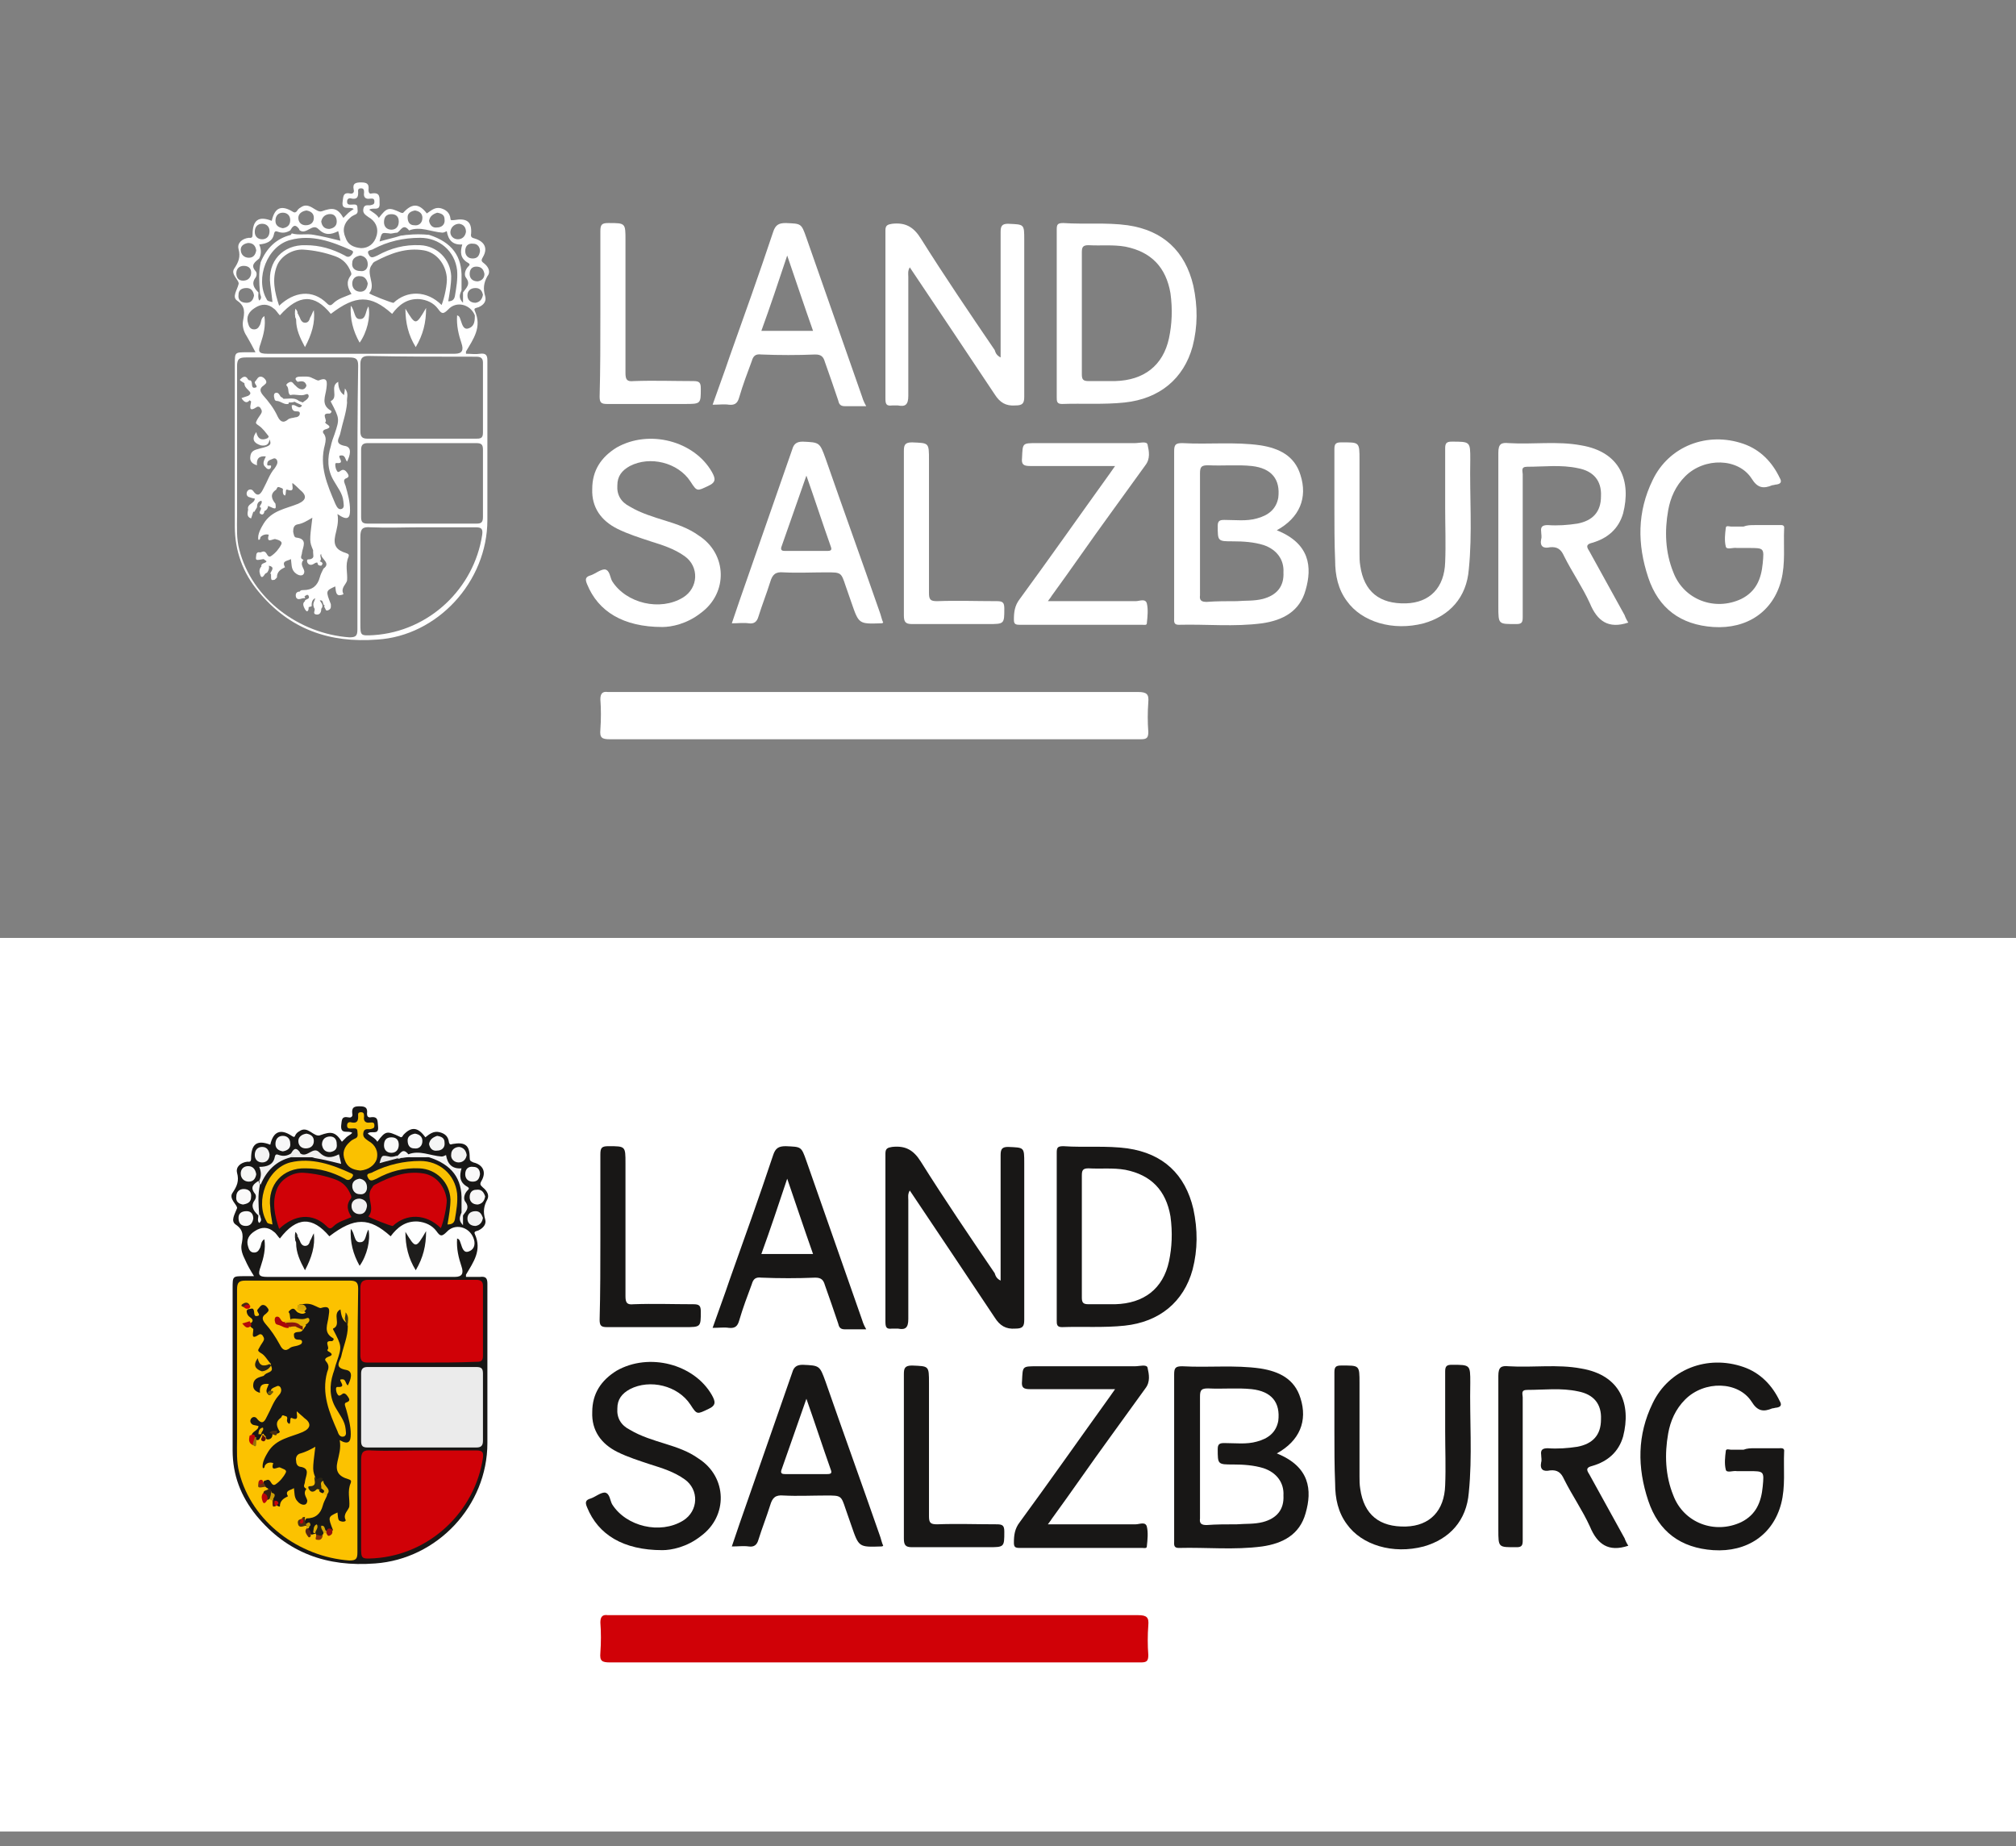 <?xml version="1.0" encoding="utf-8"?>
<!-- Generator: Adobe Illustrator 26.1.0, SVG Export Plug-In . SVG Version: 6.00 Build 0)  -->
<svg version="1.1" xmlns="http://www.w3.org/2000/svg" xmlns:xlink="http://www.w3.org/1999/xlink" x="0px" y="0px"
	 viewBox="0 0 273 250" style="enable-background:new 0 0 273 250;" xml:space="preserve">
<rect x="0" y="0" width="273" height="250" fill="#808080" stroke="none"/>
<style type="text/css">
	.st0{fill:#FFFFFF;}
	.st1{fill:#D00107;}
	.st2{fill:#181716;}
	.st3{fill:#FCC200;}
	.st4{fill:#EBEBEB;}
	.st5{fill:#FEFEFE;}
	.st6{fill:#FAC100;}
	.st7{fill:#F9C001;}
	.st8{fill:#F4F4F4;}
	.st9{fill:#F1F1F1;}
	.st10{fill:#EFEEEE;}
	.st11{fill:#F6F6F6;}
	.st12{fill:#F5F5F5;}
	.st13{fill:#F8F8F8;}
	.st14{fill:#F6F6F5;}
	.st15{fill:#F3F3F3;}
	.st16{fill:#F9F8F8;}
	.st17{fill:#F2F2F2;}
	.st18{fill:#F7F7F7;}
	.st19{fill:#F9F9F9;}
	.st20{fill:#FAFAFA;}
	.st21{fill:#FAF9F9;}
	.st22{fill:#EBEAEA;}
	.st23{fill:#E9E9E9;}
	.st24{fill:#ECEBEB;}
	.st25{fill:#F4F3F3;}
	.st26{fill:#FDFEFE;}
	.st27{fill:#2A2514;}
	.st28{fill:#E6B202;}
	.st29{fill:#262215;}
	.st30{fill:#A9060A;}
	.st31{fill:#252115;}
	.st32{fill:#E5B103;}
	.st33{fill:#BE0308;}
	.st34{fill:#4A2E11;}
	.st35{fill:#BA0409;}
	.st36{fill:#352114;}
	.st37{fill:#562511;}
	.st38{fill:#B50909;}
	.st39{fill:#F1BA01;}
	.st40{fill:#D4A404;}
	.st41{fill:#92120C;}
	.st42{fill:#F2BB01;}
	.st43{fill:#3E3314;}
	.st44{fill:#DEAB04;}
	.st45{fill:#693310;}
	.st46{fill:#492E11;}
	.st47{fill:#CA9C06;}
	.st48{fill:#81340D;}
	.st49{fill:#EAB402;}
	.st50{fill:#DDAB03;}
	.st51{fill:#D6A604;}
	.st52{fill:#5C0F11;}
	.st53{fill:#AA0E0A;}
	.st54{fill:#95730A;}
	.st55{fill:#C40208;}
	.st56{fill:#462A12;}
	.st57{fill:#CE0107;}
	.st58{fill:#C79B04;}
	.st59{fill:#531C11;}
	.st60{fill:#6D590D;}
	.st61{fill:#1E1D1C;}
	.st62{fill:#1D1C1C;}
	.st63{fill:#1D1C1B;}
	.st64{fill:#262625;}
	.st65{fill:#71200F;}
	.st66{fill:#8C170C;}
	.st67{fill:#C20308;}
</style>
<g id="Ebene_1">
	<rect y="127" class="st0" width="273" height="121"/>
	<g>
		<path class="st1" d="M118.2,225.1c-11.9,0-23.8,0-35.6,0c-1.1,0-1.4-0.2-1.3-1.3c0.1-1.4,0.1-2.8,0-4.1c0-0.8,0.3-1.1,1-1
			c0.2,0,0.3,0,0.5,0c23.8,0,47.5,0,71.3,0c1.2,0,1.5,0.3,1.4,1.4c-0.1,1.3-0.1,2.7,0,4c0,0.8-0.2,1-1,1c-6,0-12.1,0-18.1,0
			S124.3,225.1,118.2,225.1z"/>
		<path class="st2" d="M34.4,172.8c-0.5-0.8-0.9-1.5-1.2-2.2c-0.3-0.6-0.6-1.3-0.5-2c0.2-1.1,0.4-2-0.8-2.8
			c-0.7-0.5-0.1-1.4,0.2-2.2c0.1-0.4-1.2-1.3-0.6-2.1c0.6-0.9,0.9-1.6,0.6-2.7c-0.2-0.8,0.5-1.4,1.4-1.5c0.2,0,0.5,0.1,0.5-0.4
			c0-2,0.8-2.6,2.6-1.9c0.4-1.8,1.4-2.2,2.9-1.2c0.3,0.2,0.4,0.2,0.5-0.1c0.1-0.2,0.3-0.4,0.5-0.5c1.2-0.9,2,0.9,2.9,0.5
			c1.4-0.5,2-0.5,2.9,0.9c0.2-0.2,0.4-0.4,0.6-0.6c0.2-0.2,0.5-0.3,0.8-0.6c-0.5-0.4-1.6,0.3-1.5-1c0.1-0.7,0-1.3,1-1.1
			c0.4,0.1,0.6-0.2,0.5-0.5c-0.1-0.9,0.3-1,1-1c0.8,0,1.1,0.2,1,1c0,0.3,0.1,0.5,0.4,0.5c1.2-0.2,1,0.5,1.1,1.3
			c0.1,1.2-1,0.4-1.4,0.9c0.5,0.4,1,0.6,1.3,1.1c1.1-1.5,1.3-1.5,3-0.7c0.3,0.2,0.4,0,0.5-0.2c1.1-1.2,2-1.1,3,0.3
			c0.5-0.4,1.1-0.9,1.9-0.7c0.8,0.2,1.2,0.6,1.3,1.4c0.1,0.3,0.2,0.3,0.5,0.2c1.7-0.3,2.3,0.2,2.3,1.8c0,0.5,0.1,0.5,0.5,0.7
			c1.3,0.3,1.8,1.3,1.1,2.5c-0.3,0.5-0.1,0.6,0.2,0.9c0.5,0.4,0.9,1,0.6,1.6c-0.5,0.9-0.6,1.7-0.3,2.7c0.2,0.7-0.3,1.2-0.9,1.5
			c-0.2,0.1-0.7,0.1-0.5,0.5c1,2.2-0.2,3.8-1.2,5.5c0,0,0,0.1,0,0.3c0.6,0,1.2,0,1.9,0c0.8-0.1,1,0.2,1,0.9c0,2.8,0,5.7,0,8.5
			c0,4.4,0,8.8,0,13.1c0,8.5-6.8,15.7-15.2,16.3c-6.5,0.5-11.9-1.4-16.1-6.5c-2.1-2.6-3.2-5.5-3.2-8.8c0-7.3,0-14.7,0-22
			c0-1.6,0-1.6,1.6-1.6C33.5,172.8,33.9,172.8,34.4,172.8z"/>
		<path class="st2" d="M135.5,173.4c0-0.5,0-0.8,0-1.2c0-5.3,0-10.5,0-15.8c0-0.8,0.2-1.1,1-1.1c2.2,0.1,2.2,0,2.2,2.2
			c0,7.1,0,14.1,0,21.2c0,0.9-0.2,1.2-1.2,1.2c-1.3,0.1-2.1-0.4-2.8-1.5c-3.8-5.7-7.6-11.4-11.5-17.2c-0.3,0.5-0.2,0.9-0.2,1.3
			c0,5.4,0,10.7,0,16.1c0,1.2-0.4,1.5-1.4,1.3c-0.3,0-0.6,0-0.8,0c-0.8,0.1-0.9-0.2-0.9-1c0-7.6,0-15.2,0-22.7
			c0-0.7,0.3-0.8,0.9-0.9c1.8-0.2,2.9,0.4,3.9,2c3.2,5.1,6.6,10.1,10,15.1C134.8,172.7,134.9,173.1,135.5,173.4z"/>
		<path class="st2" d="M220.5,209.3c-2.7,0.9-4.2-0.2-5.2-2.6c-1-2.2-2.4-4.2-3.5-6.4c-0.4-0.9-0.9-1.3-1.9-1.2
			c-0.9,0.2-1.4-0.1-1.2-1.1c0.1-0.3,0-0.7,0-1c-0.1-0.7,0.2-0.9,0.9-0.9c1.3,0.1,2.7,0,4-0.2c2.1-0.4,3.2-1.6,3.2-3.7
			c0.1-2.1-1-3.4-3.1-3.8c-2.3-0.5-4.6-0.2-6.9-0.2c-0.9,0-0.6,0.6-0.6,1c0,5.3,0,10.5,0,15.8c0,1.2,0,2.4,0,3.6
			c0,0.6-0.1,0.9-0.8,0.9c-2.5,0-2.5,0.1-2.5-2.4c0-6.9,0-13.9,0-20.8c0-1.2,0.4-1.4,1.4-1.3c3.3,0.2,6.6-0.3,9.8,0.3
			c5.4,0.9,6.8,4.9,5.7,9.2c-0.6,2.1-2.1,3.4-4.2,4c-0.8,0.2-0.8,0.5-0.4,1.1c1.6,2.9,3.2,5.8,4.8,8.7
			C220.1,208.6,220.3,209,220.5,209.3z"/>
		<path class="st2" d="M237.6,196.1c1.1,0,2.2,0,3.3,0c0.3,0,0.8-0.1,0.7,0.5c-0.1,2.3,0.2,4.7-0.4,7c-1.1,4.2-4.6,6.6-9.2,6.3
			c-4.4-0.3-7.4-2.5-8.8-6.7c-1.5-4.5-1.5-8.9,0.6-13.2c2.2-4.6,7.4-6.6,12.3-4.9c2.3,0.8,3.9,2.5,4.9,4.6c0.3,0.5,0.2,0.8-0.4,0.9
			c-0.2,0-0.4,0.1-0.6,0.1c-1.2,0.5-2,0.4-2.8-0.9c-1.8-2.8-6.4-2.9-9-0.3c-1.3,1.3-2,2.9-2.3,4.6c-0.5,2.8-0.4,5.7,0.7,8.4
			c1.4,3.7,5.6,5.3,9.2,3.6c2-1,2.7-2.7,2.9-4.8c0.2-2.1,0.2-2.1-1.9-2.1c-0.5,0-1.1,0-1.6,0c-0.5-0.1-1.4,0.3-1.5-0.2
			c-0.2-0.8-0.1-1.7,0-2.5c0-0.4,0.5-0.2,0.7-0.2c0.6,0,1.1,0,1.7,0C236.6,196.1,237.1,196.1,237.6,196.1z"/>
		<path class="st2" d="M89.7,209.9c-5.3,0-8.7-2.1-10.2-5.8c-0.3-0.7-0.2-1,0.5-1.2c0.6-0.2,1.3-0.8,1.9-0.8c0.7,0.1,0.7,1.1,1,1.6
			c1.9,3,6.5,4.1,9.6,2.2c2.1-1.3,2.2-4.2,0.2-5.6c-1.4-1-3-1.5-4.6-2c-1.5-0.5-3.1-1-4.5-1.7c-2.2-1.1-3.5-2.9-3.4-5.4
			c0-2.5,1.2-4.3,3.3-5.6c4.4-2.5,10.5-0.9,12.9,3.3c0.5,0.9,0.6,1.4-0.5,1.9c-1.5,0.7-1.5,0.8-2.4-0.6c-1.7-2.6-5.5-3.5-8.2-2.1
			c-1.1,0.6-1.7,1.4-1.7,2.6c-0.1,1.3,0.5,2.3,1.7,2.9c1.5,0.9,3.2,1.4,4.8,1.9c1.6,0.5,3.1,1,4.5,2c3.9,2.5,4,7.8,0.3,10.5
			C93,209.5,90.9,209.9,89.7,209.9z"/>
		<path class="st2" d="M180.7,193.7c0-2.6,0-5.3,0-7.9c0-0.7,0.2-0.9,0.9-0.9c2.5,0,2.5-0.1,2.5,2.4c0,4.2,0,8.4,0,12.6
			c0,0.6,0,1.1,0.1,1.7c0.5,3.5,2.6,5.2,6.2,5.1c3.2-0.1,5.2-2.1,5.3-5.6c0.1-2.4,0-4.9,0-7.3c0-2.7,0-5.4,0-8.1
			c0-0.7,0.2-0.9,0.9-0.9c2.5,0,2.5,0,2.5,2.4c-0.1,5,0.3,10-0.2,14.9c-0.3,3.8-2.6,6.3-6.1,7.3c-4.2,1.1-8.4-0.2-10.4-3
			c-1.2-1.6-1.6-3.5-1.6-5.5C180.7,198.6,180.7,196.1,180.7,193.7z"/>
		<path class="st2" d="M151,188.1c-4,0-7.8,0-11.5,0c-0.9,0-1.2-0.2-1.1-1.1c0.1-2,0-2,2-2c4.4,0,8.8,0,13.3,0
			c0.6,0,1.6-0.3,1.7,0.2c0.2,0.9,0.4,1.9-0.3,2.8c-1.6,2.2-3.1,4.3-4.7,6.5c-2.7,3.7-5.3,7.5-8,11.2c-0.1,0.2-0.3,0.4-0.5,0.7
			c4.1,0,8,0,11.9,0c0.5,0,1.3-0.4,1.5,0.3c0.2,0.8,0.1,1.8,0,2.7c0,0.3-0.4,0.2-0.6,0.2c-5.5,0-11,0-16.6,0c-0.6,0-0.8-0.1-0.8-0.7
			c0-1,0.1-1.9,0.8-2.8c4.1-5.6,8.1-11.3,12.2-17C150.6,188.7,150.7,188.5,151,188.1z"/>
		<path class="st2" d="M81.3,167.5c0-3.7,0-7.5,0-11.2c0-0.9,0.2-1.1,1.1-1.1c2.3,0,2.3,0,2.3,2.3c0,6,0,12,0,18
			c0,0.9,0.2,1.2,1.1,1.1c2.7-0.1,5.4,0,8.1,0c0.8,0,1,0.2,1,1c0,2.1,0,2.1-2.2,2.1c-3.5,0-7,0-10.5,0c-0.8,0-1-0.2-1-1
			C81.3,175,81.3,171.3,81.3,167.5z"/>
		<path class="st2" d="M122.4,197.2c0-3.7,0-7.4,0-11.1c0-0.8,0.1-1.2,1.1-1.2c2.3,0.1,2.3,0,2.3,2.4c0,6,0,12,0,18
			c0,0.9,0.2,1.1,1.1,1.1c2.7-0.1,5.4,0,8.1,0c0.8,0,1,0.2,1,1c0,2.1,0,2.1-2.2,2.1c-3.4,0-6.9,0-10.3,0c-0.9,0-1.1-0.3-1.1-1.2
			C122.4,204.6,122.4,200.9,122.4,197.2z"/>
		<path class="st3" d="M48.4,192.4c0,5.9,0,11.8,0,17.8c0,0.9-0.2,1.1-1.1,1.1c-6.8-0.5-13.2-5.2-14.9-11.9c-0.4-1.5-0.3-3-0.3-4.5
			c0-6.8,0-13.5,0-20.3c0-1,0.3-1.2,1.2-1.2c4.7,0,9.3,0,14,0c0.9,0,1.2,0.2,1.2,1.1C48.4,180.5,48.4,186.4,48.4,192.4z"/>
		<path class="st1" d="M57.2,196.4c2.4,0,4.9,0,7.3,0c0.8,0,1,0.2,0.9,1c-1.1,7.3-7.2,13.1-14.7,13.6c-1.8,0.1-1.8,0.1-1.8-1.6
			c0-3.9,0-7.8,0-11.7c0-1.1,0.3-1.4,1.4-1.3C52.5,196.5,54.9,196.4,57.2,196.4z"/>
		<path class="st1" d="M57.1,184.5c-2.4,0-4.9,0-7.3,0c-0.7,0-1-0.2-1-1c0-3,0-6.1,0-9.1c0-0.9,0.4-1.1,1.1-1.1c4.9,0,9.7,0,14.6,0
			c0.6,0,0.9,0.2,0.9,0.8c0,3.2,0,6.3,0,9.5c0,0.8-0.4,0.8-1,0.8C62,184.5,59.6,184.5,57.1,184.5z"/>
		<path class="st4" d="M57.2,185.1c2.4,0,4.9,0,7.3,0c0.7,0,0.9,0.2,0.9,0.9c0,3,0,6.1,0,9.1c0,0.7-0.3,0.9-0.9,0.9
			c-4.9,0-9.8,0-14.7,0c-0.7,0-0.9-0.2-0.9-0.9c0-3,0-6.1,0-9.1c0-0.7,0.3-0.9,0.9-0.9C52.3,185.1,54.7,185.1,57.2,185.1z"/>
		<path class="st5" d="M44.6,167.4c3.4-2.6,5.4-2.6,8.3,0c0.9-1.2,2-2.1,3.7-2c1,0.1,1.9,0.5,2.5,1.3c0.5,0.7,0.7,0.8,1.4,0.1
			c1.1-1.2,3-0.7,3.6,0.8c0.3,0.7,0.2,1.5-0.5,1.8c-0.8,0.4-1-0.4-1.2-1c-0.1-0.2-0.1-0.6-0.5-0.7c-0.1,1.4,0.2,2.6,0.6,3.8
			c0.3,0.9,0.1,1.4-0.9,1.4c-8.5,0-16.9,0-25.4,0c-1.2,0-1.3-0.3-0.9-1.4c0.4-1.2,0.7-2.4,0.5-3.7c-0.5,0.3-0.4,0.8-0.6,1.2
			c-0.2,0.4-0.4,0.6-0.8,0.6c-0.5,0-0.7-0.4-0.8-0.8c-0.3-0.9,0.1-1.6,0.9-2.1c0.9-0.6,1.8-0.6,2.6,0.1c0.3,0.2,0.5,0.6,0.8,0.9
			C40.2,164.7,42.3,164.7,44.6,167.4z"/>
		<path class="st1" d="M59.7,166.3c-2-2-4.7-2-6.5-0.3c-0.1,0.1-3.4-1.2-3.3-1.3c1-1.2-0.5-2.7,0.5-3.9c0.1-0.2,0.2-0.3,0.4-0.4
			c2.1-1.1,4.2-1.9,6.6-1.5c1.7,0.3,2.9,1.8,3.1,3.6C60.5,163.4,60.1,165.3,59.7,166.3z"/>
		<path class="st1" d="M47.6,164.8c-0.9,0.4-1.8,0.6-2.5,1.3c-0.3,0.3-0.5,0.3-0.8,0c-2-2-4.5-1.6-6.5,0.3c-0.6-1.8-1-3.6-0.3-5.4
			c0.5-1.3,2.1-2.3,3.6-2.2c1.5,0.1,2.9,0.4,4.3,0.9c1.1,0.4,1.7,1.1,2.1,2.1c0.1,0.2,0.1,0.4,0,0.5C46.8,163.2,47.1,164,47.6,164.8
			z"/>
		<path class="st6" d="M48.8,158.5c-1.1-0.1-1.8-0.5-2.1-1.4c-0.4-1-0.1-1.8,0.7-2.5c0.2-0.2,0.4-0.3,0.6-0.4c0.6-0.2,0.4-0.6,0.4-1
			c0-0.5-0.4-0.4-0.7-0.4c-0.3,0-0.7,0.1-0.7-0.4c0-0.5,0.4-0.5,0.7-0.4c0.7,0.1,0.8-0.3,0.8-0.8c0-0.3-0.1-0.6,0.4-0.6
			c0.4,0,0.4,0.3,0.4,0.6c-0.1,0.6,0.2,0.9,0.8,0.8c0.3,0,0.6-0.1,0.6,0.4c0,0.4-0.2,0.4-0.6,0.5c-0.4,0-0.8-0.1-0.9,0.5
			c-0.1,0.6,0.3,0.8,0.7,1.1c0.9,0.5,1.4,1.4,1.1,2.5C50.7,157.8,49.9,158.4,48.8,158.5z"/>
		<path class="st7" d="M60.6,165.8c0.2-1.2,0.4-2.3,0.4-3.4c-0.1-2.3-1.9-4.1-4.2-4.2c-2.1-0.1-4,0.4-5.8,1.4
			c-0.5,0.2-0.9,0.5-1.2-0.2c-0.3-0.6,0.5-0.5,0.7-0.7c2-1,4.2-1.5,6.4-1.5c2.6,0,4.7,1.8,5,4.4c0.1,1.2-0.1,2.3-0.3,3.5
			C61.5,165.6,61.2,165.8,60.6,165.8z"/>
		<path class="st7" d="M36.9,165.8c-0.4-0.1-0.7-0.1-0.8-0.4c-1.6-2.8,0.1-7.2,3.2-8c2.9-0.7,5.7,0.3,8.3,1.5
			c0.2,0.1,0.3,0.2,0.1,0.5c-0.3,0.4-0.6,0.5-1,0.2c-1.7-0.9-3.4-1.4-5.3-1.4c-3.1-0.1-5.2,2.2-4.8,5.3
			C36.6,164.2,36.8,165,36.9,165.8z"/>
		<path class="st8" d="M62.5,164.2c0-0.5,0-1,0-1.6c0.1-3-1.3-4.9-4.4-5.9c-1-0.1-1.9-0.1-2.9,0c-0.3,0-0.6,0.1-0.9,0.1
			c-0.2,0.1-0.5,0.2-0.6-0.2c0.5-0.3,0.8-1.3,1.6-0.3c1.5-0.6,3,0.2,4.5,0.3c0.2,0,0.4-0.1,0.6-0.2c0.2,1.2,0.8,1.9,2.1,1.8
			c-0.3,1-0.3,1.9,0.8,2.5c0.3,0.2,0.2,0.3,0,0.5c-0.4,0.4-0.6,1.1-0.3,1.5c0.7,0.9,0,1.4-0.4,2C62.4,164.5,62.4,164.4,62.5,164.2z"
			/>
		<path class="st9" d="M39.4,156.7c-2,0.5-3.3,1.8-4.1,3.7c-0.2-0.1-0.1-0.3-0.2-0.5c0.3-0.6,0.3-1.2,0-1.9c1.1,0,1.9-0.3,2.1-1.3
			c0.1-0.5,0.3-0.4,0.6-0.3c0.6,0.2,1.1,0.1,1.6-0.2c0.1,0.1,0.1,0.1,0.1,0.2C39.5,156.5,39.4,156.6,39.4,156.7z"/>
		<path class="st10" d="M39.4,156.5c0-0.1,0-0.2,0-0.3c0.3-0.5,0.6-1,1.2-0.2c0,0.1,0.1,0.2,0.1,0.2c0.9,0.6,1.7-1,2.5-0.2
			c0.9,0.9,1.7,0.8,2.7,0.3c0.1,0.4,0.2,0.8,0.3,1.3c-1.2-0.3-2.4-0.6-3.6-0.8C41.5,156.4,40.4,156.8,39.4,156.5z"/>
		<path class="st11" d="M41.5,153.5c0.6,0.1,1,0.4,1,1c0,0.6-0.4,1-1.1,1c-0.6,0-1-0.4-1-1C40.4,154,40.8,153.6,41.5,153.5z"/>
		<path class="st12" d="M59.2,153.8c0.6,0.1,1,0.3,1,0.9c0.1,0.7-0.4,1.1-1,1.1c-0.6,0.1-1-0.3-1.1-0.9
			C58.2,154.3,58.6,154,59.2,153.8z"/>
		<path class="st13" d="M44.7,156c-0.7,0-1-0.4-1.1-1c0-0.6,0.3-1,0.9-1.1c0.7-0.1,1.1,0.3,1.1,1C45.7,155.6,45.3,155.9,44.7,156z"
			/>
		<path class="st8" d="M63.2,156.4c-0.1,0.6-0.5,1-1.1,1c-0.6,0-1.1-0.5-1-1.1c0-0.6,0.5-1,1.1-1C62.8,155.4,63.1,155.8,63.2,156.4z
			"/>
		<path class="st14" d="M34.7,159c-0.1,0.6-0.4,1-1,1c-0.6,0-1.1-0.4-1.1-1.1c0-0.6,0.4-1,1-1C34.3,157.9,34.6,158.4,34.7,159z"/>
		<path class="st15" d="M48.7,159.6c0.6,0.1,1,0.5,1,1.2c0,0.6-0.4,1-1,0.9c-0.6,0-1-0.5-1-1.1C47.7,160,48.1,159.7,48.7,159.6z"/>
		<path class="st16" d="M65.7,162c-0.1,0.6-0.4,1-1,1.1c-0.7,0-1.1-0.4-1.1-1c0-0.6,0.3-1,0.9-1C65.2,161,65.5,161.4,65.7,162z"/>
		<path class="st17" d="M49.7,163.3c-0.1,0.7-0.4,1.1-1,1.1c-0.6,0-1.1-0.4-1.1-1.1c0-0.6,0.4-1,1.1-1
			C49.4,162.4,49.7,162.8,49.7,163.3z"/>
		<path class="st15" d="M65.4,164.9c-0.1,0.6-0.4,1-1,1.1c-0.7,0-1.1-0.4-1.1-1c0-0.6,0.4-1,1.1-1C65,164,65.2,164.4,65.4,164.9z"/>
		<path class="st18" d="M38.3,155.9c-0.6-0.1-1-0.4-1-1c0-0.7,0.4-1.1,1-1.1c0.6,0,1,0.4,1,1C39.4,155.5,38.9,155.8,38.3,155.9z"/>
		<path class="st15" d="M36.5,156.3c0,0.7-0.4,1.1-1,1.1c-0.6,0-1-0.4-1-1c0-0.7,0.4-1.1,1-1.1C36.1,155.3,36.4,155.7,36.5,156.3z"
			/>
		<path class="st19" d="M56.2,153.5c0.6,0.1,1,0.4,1,1c0,0.7-0.5,1.1-1.1,1c-0.6,0-0.9-0.4-0.9-1.1
			C55.2,153.9,55.6,153.6,56.2,153.5z"/>
		<path class="st19" d="M65,159c-0.1,0.7-0.4,1-1,1c-0.6,0-1-0.4-1-1c0-0.7,0.4-1.1,1.1-1C64.7,158,65,158.4,65,159z"/>
		<path class="st20" d="M53,154c0.6,0,1,0.3,1,1c0,0.7-0.4,1.1-1,1.1c-0.6,0-1-0.4-1-1C52,154.4,52.3,154,53,154z"/>
		<path class="st21" d="M32.9,163.1c-0.6-0.1-1-0.4-0.9-1.1c0-0.6,0.4-1,1-1c0.7,0,1.1,0.4,1,1.1C34,162.8,33.5,163,32.9,163.1z"/>
		<path class="st19" d="M34.3,165c-0.1,0.6-0.4,1-1,1c-0.7,0-1-0.4-1-1.1c0-0.6,0.4-0.9,1.1-0.9C34,164,34.3,164.4,34.3,165z"/>
		<path class="st12" d="M35,159.9c0.1,0.2,0.1,0.3,0.2,0.5c-0.3,1.4-0.2,2.7-0.1,4.1c-0.1,0.1-0.1,0.1-0.2,0c-0.6-0.6-1-1.2-0.4-2
			c0.2-0.3,0.2-0.7,0-0.9C33.8,160.7,34.4,160.3,35,159.9z"/>
		<path class="st22" d="M53.7,156.5c0.2,0.1,0.4,0.2,0.6,0.2c-0.9,0.3-1.9,0.5-2.9,0.8c0.3-1.1,0.3-1.1,1.3-0.9
			C53,156.7,53.4,156.6,53.7,156.5z"/>
		<path class="st23" d="M39.4,156.5c1,0.1,2.1-0.3,3.2,0.2c-1.1,0-2.1,0-3.2,0C39.4,156.6,39.4,156.5,39.4,156.5z"/>
		<path class="st24" d="M55.2,156.7c1-0.3,1.9-0.3,2.9,0C57.1,156.7,56.2,156.7,55.2,156.7z"/>
		<path class="st25" d="M62.5,164.2c0.1,0.1,0.2,0.2,0.2,0.3c0,0.4,0,0.7,0,1.4C62,165.2,62.3,164.7,62.5,164.2z"/>
		<path class="st26" d="M35,164.5c0.1,0,0.1,0,0.2,0c0,0.4,0.4,0.7-0.1,1.1C34.8,165.3,35,164.9,35,164.5z"/>
		<path class="st2" d="M172.9,196.8c3.1-1.7,4.2-4.4,3.2-7.5c-0.8-2.6-2.9-3.6-5.4-4c-3.5-0.5-7-0.1-10.6-0.3
			c-0.9,0-1.1,0.2-1.1,1.1c0,5.1,0,10.1,0,15.2c0,2.5,0,4.9,0,7.4c0,0.4-0.1,0.9,0.6,0.9c3.8-0.1,7.5,0.3,11.3-0.2
			c2.8-0.4,5.1-1.6,5.9-4.5C177.7,201.8,177.4,198.6,172.9,196.8z M171,206.1c-1.2,0.3-2.3,0.2-3.5,0.3c-1.4,0-2.8,0-4.1,0.1
			c-0.7,0-1-0.2-0.9-0.9c0-2.8,0-5.6,0-8.4c0-2.7,0-5.4,0-8.1c0-0.9,0.2-1.1,1.1-1.1c2,0.1,4-0.1,5.9,0.1c2.7,0.3,3.9,1.8,3.6,4.3
			c-0.3,1.6-1.4,2.4-2.9,2.8c-1.4,0.4-2.9,0.2-4.4,0.2c-0.6,0-0.9,0.1-0.9,0.8c0,2.1,0,2.1,2.1,2.1c1.4,0,2.8,0.1,4.1,0.5
			c1.8,0.6,2.8,2,2.7,3.7C173.9,204.4,172.9,205.6,171,206.1z"/>
		<path class="st2" d="M161.6,163.7c-1.1-4.7-4.1-7.5-8.9-8.2c-2.9-0.4-5.8-0.1-8.7-0.3c-0.8,0-0.9,0.2-0.9,0.9c0,3.8,0,7.5,0,11.3
			c0,3.8,0,7.6,0,11.4c0,0.5,0,0.9,0.7,0.9c2.8-0.1,5.7,0.1,8.5-0.2c4.7-0.5,8-3.2,9.2-7.6C162.2,169.2,162.2,166.5,161.6,163.7z
			 M158.3,170.8c-0.8,3.7-3.4,5.7-7.3,5.8c-1.2,0-2.4,0-3.6,0c-0.7,0-0.9-0.2-0.9-0.9c0-2.8,0-5.5,0-8.3c0-2.7,0-5.4,0-8.2
			c0-0.7,0.1-1,0.9-1c1.7,0.1,3.3-0.1,5,0.2c3.5,0.7,5.5,2.8,6.1,6.3C158.8,166.9,158.7,168.9,158.3,170.8z"/>
		<path class="st2" d="M119.1,207.8c-2.4-6.9-4.9-13.8-7.3-20.7c-0.8-2.2-0.8-2.2-3.1-2.3c-0.8,0-1.2,0.3-1.4,1
			c-2,5.8-4.1,11.7-6.1,17.5c-0.7,2-1.4,4-2.1,6.1c0.9,0,1.6-0.1,2.3,0c0.7,0.1,1.1-0.2,1.3-0.9c0.5-1.6,1.1-3.1,1.6-4.7
			c0.3-1,0.7-1.4,1.8-1.3c1.9,0.1,3.9,0,5.8,0c2,0,2,0,2.6,1.8c0.3,0.8,0.5,1.5,0.8,2.3c1,2.9,1,2.9,4,2.8c0.1,0,0.2,0,0.3-0.1
			C119.4,208.9,119.3,208.3,119.1,207.8z M112,199.6c-1.9,0-3.8,0-5.7,0c-0.4,0-0.6-0.1-0.5-0.5c1.1-3.1,2.2-6.3,3.4-9.7
			c1.2,3.4,2.2,6.5,3.3,9.6C112.7,199.5,112.5,199.6,112,199.6z"/>
		<path class="st2" d="M116.7,178.6c-2.5-7.1-5-14.3-7.5-21.4c-0.7-2-0.7-1.9-2.8-2c-1,0-1.4,0.3-1.7,1.2
			c-1.9,5.7-3.9,11.3-5.9,16.9c-0.7,2.1-1.5,4.2-2.3,6.5c0.9,0,1.6-0.1,2.2,0c0.9,0.1,1.2-0.3,1.4-1c0.5-1.7,1.1-3.3,1.7-4.9
			c0.2-0.7,0.5-1,1.3-0.9c2.4,0.1,4.9,0.1,7.3,0c0.8,0,1.1,0.3,1.3,1c0.6,1.7,1.2,3.4,1.8,5.2c0.1,0.4,0.2,0.8,0.9,0.8
			c0.9,0,1.8,0,2.9,0C116.9,179.3,116.8,178.9,116.7,178.6z M103.1,169.8c1.2-3.3,2.3-6.6,3.5-10.2c1.2,3.5,2.3,6.8,3.5,10.2
			C107.8,169.8,105.5,169.8,103.1,169.8z"/>
		<path class="st2" d="M47.1,179.6c0,1.4-0.6,2.7-0.9,4.1c-0.2,0.7-1,1.5,0.7,1.8c1,0.2,0.6,1.3,0.2,2.1c-0.4-0.3-0.2-1-1-0.8
			c-0.2,0.2,0.9,1.1-0.4,1c-0.3,0-0.2,0.5-0.1,0.8c0.2,0.4,0.3,0.5,0.7,0.2c0.3-0.3,0.6,0,0.8,0.3c0.2,0.3,0.4,0.6-0.2,0.8
			c-0.4,0.1-0.1,0.6,0,1c0.3,1.1,0.6,2.2,0.6,3.3c0,1-0.3,1.5-1.5,0.8c0.2,1.1-0.1,2-0.3,2.9c-0.3,1.3,0.1,2,1.5,2.4
			c0.3,0.1,0.4,0.2,0.3,0.5c-0.5,1.1-0.1,2.2-0.2,3.2c-0.1,0.5-0.9,1-0.5,1.8c0.1,0.2-0.3,0.3-0.6,0.2c-0.4-0.1-0.4-0.2-0.5-1.2
			c-1.3,0.6-1.3,0.6-0.6,2.4c-0.3,0.1-0.5,0.2-0.8,0.3c-0.3-0.1-0.4-0.4-0.7-0.5c-0.2-0.1-0.3-0.1-0.5,0c-0.2,0.2-0.2,0.6-0.5,0.7
			c-0.1,0-0.3,0.1-0.4,0.1c-0.3-0.2-0.6-0.3-0.5-0.7l0-0.1c0.5-0.5-0.2-0.3-0.3-0.5c-0.2-0.3-0.2-0.6,0.1-0.9c1.2,0,1.9-0.6,2.2-1.7
			c0.1-0.4,0.3-0.8,0.5-1.2c0.4-0.8-0.4-1.2-0.5-1.8c-0.1-0.5-1,0.2-0.9-0.6c-0.5-1.2-0.5-1.2-0.1-4.4c-0.7,0.4-1.3,0.7-2,0.9
			c-0.5,0.1-0.7,0.6-0.6,1c0,0.3,0.1,0.7,0.5,0.8c1.5,0.2,0.8,1.2,0.7,2c0,0.4-0.4,0.7,0.2,1c-0.6,0.7,0.2,1.3,0.1,1.7
			c-0.1,0.7-0.9,0.5-1.3,0c-0.5-0.5-0.4-1.2-0.5-1.8c-0.4,0.3-1.3,0.3-0.8,1.1c-0.6,0.3-1.1,0.6-1.1,1.4c-0.2,0-0.4-0.1-0.5-0.3
			c-0.1-0.1-0.1-0.1-0.2-0.2l-0.1,0c-0.2-0.4-0.1-0.8-0.3-1.2c-0.1-0.2,0-0.4-0.2-0.5c-0.1-0.1-0.3-0.2-0.4-0.3
			c-0.2-0.1-0.3-0.2-0.4-0.4c-0.1-0.2-0.2-0.4,0-0.6c0.2,0,0.4-0.2,0.6-0.1c0.3,0.1,0.4,0.9,0.9,0.6c0.6-0.4,1.1-1,1.4-1.6
			c0.2-0.4-0.4-0.5-0.8-0.7c-0.3-0.1-1.3,0.7-0.9-0.6c-0.4-0.1-0.8-0.1-1.1,0.3c-0.1,0.1,0,0.4-0.3,0.4c-0.2-0.7,0.4-1.7,0.7-2.2
			c1.1-1.8,3.1-2,4.7-2.7c1.1-0.5,1.2-1.2,0.2-1.9c-0.3-0.3-0.6-0.5-1-0.9c-0.1,0.4,0.4,1.4-0.7,0.9c-0.3-0.1-0.1,0.6-0.3,0.8
			c-0.3-0.1-0.4-0.4-0.3-0.7c0-0.4-0.2-0.3-0.4-0.4c-0.4-0.2-0.3,0.2-0.5,0.3c-0.8,0.6-0.5,1.2-0.1,1.9c-0.3,0.4-0.7,0.1-1,0.3
			c0,0.3-0.1,0.6-0.5,0.7c-0.5,0.1-0.3-0.3-0.5-0.5l-0.1,0c-0.1-0.4-0.3-0.3-0.4,0c-0.1,0.2-0.2,0.3-0.3,0.5
			c-0.1,0.1-0.2,0.1-0.3,0.1c-0.2-0.1-0.5-0.2-0.7-0.4c-0.2-0.8,0.9-0.8,0.9-1.5c-0.3-0.1-0.6-0.1-0.8-0.2c-0.3-0.2-0.4-0.5-0.2-0.8
			c0.2-0.3,0.6-0.3,0.8,0c0.8,1,1.1,0.2,1.4-0.4c0.5-0.9,0.8-1.9,1.5-2.7c0.3-0.3,0.5-0.7,0.3-1.1c-0.1-0.2-0.3-0.3-0.5-0.2
			c-0.4,0.2-1,0.3-0.8,0.9c0.1,0.2,0,0.3-0.3,0.3c-0.6-0.5-0.2-0.9,0-1.5c-0.9-0.1-1.3,0.2-1.2,1.2c-0.7-0.2-1-0.6-0.9-1.2
			c0.1-0.8,0.8-0.9,1.4-1.1c0.3-0.4,0.8-0.4,0.9-1c0-0.1,0-0.3,0-0.4c0-0.1,0.1-0.2,0.1-0.2c-0.5-0.5-0.8-1.2-1.4-1.5
			c-0.3-0.2-0.4-0.3-0.3-0.5c0.2-0.4,0.4-0.7,0.6-1c0.2-0.3,0.2-0.5,0-0.8c-0.1-0.2-0.3-0.3-0.5-0.2c-1.2,0.8-0.8-0.1-0.8-0.7
			c0-0.1-0.2-0.2-0.2-0.2c-0.2-0.2-0.4-0.3-0.2-0.6c0.5-0.3,0.3-0.6,0-0.8c-0.3-0.2-0.5-0.5-0.5-0.9c0.1-0.3,0.4-0.2,0.6-0.3
			c0.1,0,0.2,0,0.2,0c0.4,0.2,0,1.1,0.6,1c0.7-0.1-0.2-0.6,0.1-0.9c0.2-0.2,0.4-0.6,0.7-0.6c0.3,0,0.5,0.2,0.7,0.5
			c0.2,0.3-0.1,0.5-0.3,0.7c-0.6,0.4-0.5,0.8-0.1,1.3c0.8,0.9,1.4,1.8,2,2.9c0.3,0.6,0.7,1,1.4,0.4c0.3-0.2,0.7-0.2,1-0.3
			c0.3-0.1,0.6-0.2,0.6-0.5c0-0.3-0.3-0.3-0.5-0.3c-0.6,0-0.6-0.4-0.6-0.8c0.3-0.4,0.8-0.1,1.1-0.4c0.1-0.1,0.2-0.2,0.3-0.4
			c0.1-0.2,0.5-0.4-0.1-0.5c-0.5,0-1.1,0.1-1.5-0.3c-0.5-0.3-0.2-1-0.5-1.3c-0.1-0.1,0.2-0.3,0.3-0.4c0.5-0.3,0.6,0.2,0.9,0.4
			c0.4,0.2,0.8,0.3,1.1,0c-0.2-0.2-0.6-0.2-0.8-0.4c-0.6-0.5-0.1-0.7,0.3-0.7c0.6-0.1,1.1-0.1,1.7,0.2c0.3,0.1,0.7,0.4,0.9,0.3
			c1.3-0.4,1.1,0.4,1,1.1c-0.1,1.1-0.8,2.2,0.6,3c0.2,0.1,0,0.4-0.2,0.4c-1.2-0.1-0.1,0.9-0.6,1.2c0.1,0.1,0.1,0.2,0.2,0.2
			c0.5,0.3,0.6,0.5,0,0.7c-0.5,0.2-0.6,0.4-0.3,0.7c0.4,0.5,0.3,0.9,0.1,1.4c-0.8,2.9,0.3,5.5,1.4,8c0.1,0.3,0.3,0.9,0.9,0.7
			c0.4-0.2,0.2-0.7,0.2-1c-0.1-1.1-0.8-1.9-1.3-2.8c-0.9-1.5-0.9-3.1-0.4-4.7c0.2-0.5,0.3-1.1,0.5-1.6c0.7-2.1,0.7-2.1-0.5-4.4
			c0,0,0-0.1,0-0.1c1.2-0.5-0.2-2,1-2.6c0.1,0.7,0.2,1.4,0.8,1.8C47.3,178.7,46.9,179.3,47.1,179.6z"/>
		<path class="st27" d="M42.6,200c0.2,0,0.1,0.5,0.5,0.2c0.1-0.1,0.7-0.3,0.6,0.3c-0.3,0.3,0.1,0.6-0.1,0.9
			c-0.1,0.2-0.2,0.3-0.4,0.3c-0.3-0.2-0.4,0.1-0.6,0.2c-0.4,0.2-0.6,0-0.8-0.3c-0.2-0.5,0.2-0.3,0.5-0.4
			C42.9,201,42.5,200.4,42.6,200z"/>
		<path class="st28" d="M39.4,178.6c0.7-0.2,1.4,0.2,2.1-0.1c0.4-0.2,0.5,0.3,0.3,0.5c-0.2,0.3-0.5,0.4-0.7,0.6
			c-0.2,0.1-0.5,0-0.7,0c-0.6-0.2-1.2-0.1-1.7-0.3c-0.1-0.1-0.2-0.1-0.2-0.3C38.6,178.7,39.2,179,39.4,178.6z"/>
		<path class="st29" d="M36.5,184.7c0.1,0.1,0.1,0.1,0.2,0.2c-0.1,0.8-0.6,0.9-1.2,0.8c-0.9-0.3-1.3-0.8-0.6-1.8
			C35.1,184.9,35.6,185.1,36.5,184.7z"/>
		<path class="st30" d="M38.4,179c0.1,0,0.2,0,0.2,0.1c0.2,0.2,0.6,0.1,0.6,0.4c0,0.1,0,0.2-0.1,0.3c-0.5,0.1-1-0.3-1.4-0.4
			c-0.5-0.1-0.4-0.3-0.5-0.6c0-0.2,0-0.4,0.2-0.5c0.4-0.1,0.5,0.2,0.7,0.5C38.2,178.9,38.3,179,38.4,179z"/>
		<path class="st31" d="M42.9,206.4c0.2,0.1,0.4,0.1,0.6,0.2c0.2,0.3,0.4,0.6,0.3,1c0,0.1-0.1,0.2-0.1,0.2c-0.3,0.5-0.6,0.3-0.9,0
			c0-0.1-0.1-0.2-0.1-0.2C42.6,207.2,42.8,206.8,42.9,206.4z"/>
		<path class="st32" d="M43.5,201.5c0.1-0.3-0.3-0.8,0.3-1c-0.1,0.7,1.4,1.2,0.3,2c-0.1-0.1-0.2-0.2-0.3-0.3
			C43.7,201.9,43.4,201.8,43.5,201.5z"/>
		<path class="st33" d="M33.8,194.4c0.4-0.2,0.7-0.3,0.8,0.3c0.1,0.4,0.1,0.8-0.3,1C33.6,195.4,33.7,194.9,33.8,194.4z"/>
		<path class="st34" d="M41.3,205.4c0,0.3-0.1,0.7,0.2,1c0.1,0,0.1,0.1,0.1,0.1c0,0.1,0,0.1,0,0.1c-0.4-0.1-0.9,0.4-1.2-0.1
			c-0.1-0.3-0.2-0.8,0.5-0.8l0,0C40.9,205.4,41.1,205.4,41.3,205.4z"/>
		<path class="st35" d="M36.2,203.1c-0.2,0.3-0.5,0.8-0.7,0c-0.1-0.3-0.1-0.7,0.2-1C36.4,202.2,36.5,202.6,36.2,203.1z"/>
		<path class="st36" d="M36.2,203.1c0.1-0.5-0.1-0.8-0.5-0.9c-0.1-0.5,0.6-0.3,0.7-0.7c0.3,0.1,0.3,0.3,0.3,0.6
			c0.1,0.3,0,0.6-0.2,0.9C36.4,203,36.3,203.1,36.2,203.1z"/>
		<path class="st37" d="M41.6,206.9c0.2,0.2,0.5,0.4,0.5,0.7c0,0.2,0,0.5-0.1,0.5c-0.2,0.2-0.3-0.1-0.4-0.2
			C41.4,207.6,41.2,207.2,41.6,206.9z"/>
		<path class="st38" d="M33.8,178.9c0.1,0.2,0.3,0.4,0.2,0.6c-0.5,0.5-0.8,0.2-1.2-0.3C33.2,179.1,33.5,179,33.8,178.9z"/>
		<path class="st39" d="M35.5,185.7c0.5-0.1,0.9-0.3,1.2-0.8c0.3,0.7,0.1,0.9-1.2,1.2C35.5,186,35.5,185.9,35.5,185.7z"/>
		<path class="st40" d="M40.3,176.7c0.5-0.1,1-0.2,1.2,0.5c-0.4,0.6-0.8,0.5-1.2,0C40.3,177,40.3,176.9,40.3,176.7z"/>
		<path class="st41" d="M44.2,207.3c0.2-0.4,0.4-0.4,0.8-0.2c0,0.3,0.1,0.6-0.3,0.8c-0.3,0.2-0.4-0.1-0.5-0.3
			C44.1,207.5,44.1,207.5,44.2,207.3C44.2,207.4,44.2,207.3,44.2,207.3z"/>
		<path class="st42" d="M39.1,179.8c0-0.1,0-0.1,0-0.2c0.2-0.4,0.5-0.3,0.8-0.3c0.4,0.2,0.9,0.2,1.1,0.7c-0.4,0.7-0.9-0.3-1.4,0
			C39.5,179.9,39.3,179.8,39.1,179.8z"/>
		<path class="st43" d="M47.1,179.6c-0.1-0.3-0.3-0.6-0.4-1c0-0.3,0.1-0.5,0.1-0.9C47.4,178.4,47,179,47.1,179.6z"/>
		<path class="st44" d="M40.3,177.1c0.4,0.2,0.8,0.3,1.2,0c-0.2,0.7-0.9,0.7-1.5,0C40.1,177.2,40.2,177.2,40.3,177.1z"/>
		<path class="st45" d="M35.7,200.8c0.1,0.2,0.2,0.3,0.3,0.5c-1.1,0.2-1.1,0.2-1-0.5C35.2,200.7,35.4,200.6,35.7,200.8z"/>
		<path class="st46" d="M36.5,194c0.3-0.4,0.7-0.2,1-0.3C37.5,194.5,37.5,194.5,36.5,194z"/>
		<path class="st47" d="M36.5,203c0.1-0.3,0.2-0.6,0.2-0.9c1,0.2,0.2,0.8,0.2,1.1C36.7,203.1,36.6,203.1,36.5,203z"/>
		<path class="st48" d="M42.8,207.8c0.3,0,0.6,0.3,0.9,0c0,0.4-0.2,0.8-0.7,0.7C42.5,208.5,42.9,208.1,42.8,207.8z"/>
		<path class="st49" d="M35,194.2c0-0.4,0.1-0.8,0.6-0.9c0.2,0.4-0.3,0.6-0.2,0.9C35.3,194.2,35.2,194.2,35,194.2z"/>
		<path class="st50" d="M42.9,206.4c0.3,0.5-0.2,0.8-0.2,1.2c-0.1,0-0.2,0-0.3-0.1C42.5,207.1,42.4,206.6,42.9,206.4z"/>
		<path class="st51" d="M44.2,207.3c0,0.1,0,0.2,0,0.3c-0.1,0-0.3,0-0.4,0c0-0.3-0.4-0.6-0.3-1C44.1,206.5,43.9,207.2,44.2,207.3z"
			/>
		<path class="st52" d="M35.5,194.2c0.2,0.2,0.3,0.3,0.5,0.5c0,0.3-0.2,0.6-0.5,0.4C35.1,194.9,35.7,194.5,35.5,194.2z"/>
		<path class="st53" d="M35.7,200.8c-0.3,0.1-0.5,0.4-0.7,0c0-0.3,0.2-0.5,0.5-0.4C35.6,200.5,35.6,200.6,35.7,200.8z"/>
		<path class="st54" d="M34.2,195.6c0.1-0.3,0.2-0.7,0.3-1c0.1,0,0.1,0,0.2,0c0,0.3,0,0.5,0,0.8C34.7,196,34.5,195.9,34.2,195.6z"/>
		<path class="st55" d="M33.9,176.9c-0.1,0.4-0.4,0.3-0.6,0.3c-0.1-0.1-0.2-0.1-0.3-0.2c0.1-0.7,0.4-0.6,0.8-0.3
			C33.8,176.8,33.9,176.8,33.9,176.9z"/>
		<path class="st56" d="M33.8,176.7c-0.3-0.1-0.6-0.1-0.8,0.3c-0.1-0.1-0.5-0.1-0.2-0.4C33.1,176.4,33.5,176.2,33.8,176.7z"/>
		<path class="st57" d="M37.2,203.2c0.3,0,0.5,0.1,0.5,0.4c-0.1,0.1-0.2,0.2-0.3,0.3C36.8,203.9,37,203.5,37.2,203.2z"/>
		<path class="st58" d="M41.5,206.6c0-0.1,0-0.1-0.1-0.2c0.2-0.2,0.5-0.4,0.6-0.1c0.2,0.4-0.3,0.4-0.5,0.6
			C41.5,206.7,41.5,206.7,41.5,206.6z"/>
		<path class="st59" d="M37.2,203.2c0,0.3-0.1,0.6,0.2,0.7c-0.5,0.2-0.5,0.2-0.5-0.8C37,203.2,37.1,203.2,37.2,203.2z"/>
		<path class="st60" d="M36.2,188.6c0.1-0.1,0.2-0.2,0.3-0.3c0.2,0.1,0.5-0.1,0.5,0.2C36.8,188.8,36.5,189,36.2,188.6z"/>
		<path class="st2" d="M43.5,201.5c0.1,0.2,0.7,0.3,0.2,0.7c-0.2-0.1-0.4-0.1-0.5-0.4C43.3,201.7,43.4,201.6,43.5,201.5z"/>
		<path class="st61" d="M57.7,166.7c0,2-0.4,3.6-1.4,5.3c-1-1.6-1.4-3.3-1.4-5.2C56.3,169.1,56.3,169.1,57.7,166.7z"/>
		<path class="st62" d="M47.5,166.4c0.6,0.6,0.4,1.9,1.3,1.8c0.8,0,0.7-1.2,1.1-1.7c0.3,1.4-0.2,3.5-1.2,4.9
			C47.8,169.8,47.4,168.2,47.5,166.4z"/>
		<path class="st63" d="M40.3,167.4c0.1,0.2,0.2,0.4,0.3,0.6c0.1,0.3,0.3,0.7,0.7,0.7c0.5,0,0.6-0.4,0.7-0.7c0.2-0.3,0.3-0.7,0.5-1
			c0.2,1.7-0.3,3.3-1.2,5c-0.7-1.3-1.2-2.4-1.2-3.7C40.1,168,39.7,167.6,40.3,167.4z"/>
		<path class="st64" d="M40.3,167.4c-0.3,0.2-0.2,0.5-0.2,0.8c-0.2-0.4-0.2-0.9-0.1-1.4C40.2,167,40.3,167.2,40.3,167.4z"/>
		<path class="st65" d="M41,180.1c-0.3-0.2-0.7-0.3-1-0.5c0.1-0.2,0.4-0.1,0.5-0.2c0.2,0.1,0.3,0.1,0.5,0.2
			C41,179.8,41,179.9,41,180.1z"/>
		<path class="st66" d="M40.6,179.4c-0.1,0.2-0.3,0.2-0.5,0.2c-0.3,0-0.6,0-0.9,0.1c-0.2-0.2-0.4-0.4-0.5-0.6
			C39.3,179.1,40,178.9,40.6,179.4z"/>
		<path class="st67" d="M40.8,205.6c0.2,0.1,0.4,0.3,0.2,0.6c0,0.1-0.2,0.1-0.3,0.1C40.5,206,40.8,205.8,40.8,205.6
			C40.8,205.6,40.8,205.6,40.8,205.6z"/>
	</g>
	<g>
		<path class="st0" d="M118.2,100.1c-11.9,0-23.8,0-35.6,0c-1.1,0-1.4-0.2-1.3-1.3c0.1-1.4,0.1-2.8,0-4.1c0-0.8,0.3-1.1,1-1
			c0.2,0,0.3,0,0.5,0c23.8,0,47.5,0,71.3,0c1.2,0,1.5,0.3,1.4,1.4c-0.1,1.3-0.1,2.7,0,4c0,0.8-0.2,1-1,1c-6,0-12.1,0-18.1,0
			C130.3,100.1,124.3,100.1,118.2,100.1z"/>
		<path class="st0" d="M135.5,48.4c0-0.5,0-0.8,0-1.2c0-5.3,0-10.5,0-15.8c0-0.8,0.2-1.1,1-1.1c2.2,0.1,2.2,0,2.2,2.2
			c0,7.1,0,14.1,0,21.2c0,0.9-0.2,1.2-1.2,1.2c-1.3,0.1-2.1-0.4-2.8-1.5c-3.8-5.7-7.6-11.4-11.5-17.2c-0.3,0.5-0.2,0.9-0.2,1.3
			c0,5.4,0,10.7,0,16.1c0,1.2-0.4,1.5-1.4,1.3c-0.3,0-0.6,0-0.8,0c-0.8,0.1-0.9-0.2-0.9-1c0-7.6,0-15.2,0-22.7
			c0-0.7,0.3-0.8,0.9-0.9c1.8-0.2,2.9,0.4,3.9,2c3.2,5.1,6.6,10.1,10,15.1C134.8,47.7,134.9,48.1,135.5,48.4z"/>
		<path class="st0" d="M220.5,84.3c-2.7,0.9-4.2-0.2-5.2-2.6c-1-2.2-2.4-4.2-3.5-6.4c-0.4-0.9-0.9-1.3-1.9-1.2
			c-0.9,0.2-1.4-0.1-1.2-1.1c0.1-0.3,0-0.7,0-1c-0.1-0.7,0.2-0.9,0.9-0.9c1.3,0.1,2.7,0,4-0.2c2.1-0.4,3.2-1.6,3.2-3.7
			c0.1-2.1-1-3.4-3.1-3.8c-2.3-0.5-4.6-0.2-6.9-0.2c-0.9,0-0.6,0.6-0.6,1c0,5.3,0,10.5,0,15.8c0,1.2,0,2.4,0,3.6
			c0,0.6-0.1,0.9-0.8,0.9c-2.5,0-2.5,0.1-2.5-2.4c0-6.9,0-13.9,0-20.8c0-1.2,0.4-1.4,1.4-1.3c3.3,0.2,6.6-0.3,9.8,0.3
			c5.4,0.9,6.8,4.9,5.7,9.2c-0.6,2.1-2.1,3.4-4.2,4c-0.8,0.2-0.8,0.5-0.4,1.1c1.6,2.9,3.2,5.8,4.8,8.7
			C220.1,83.6,220.3,84,220.5,84.3z"/>
		<path class="st0" d="M237.6,71.1c1.1,0,2.2,0,3.3,0c0.3,0,0.8-0.1,0.7,0.5c-0.1,2.3,0.2,4.7-0.4,7c-1.1,4.2-4.6,6.6-9.2,6.3
			c-4.4-0.3-7.4-2.5-8.8-6.7c-1.5-4.5-1.5-8.9,0.6-13.2c2.2-4.6,7.4-6.6,12.3-4.9c2.3,0.8,3.9,2.5,4.9,4.6c0.3,0.5,0.2,0.8-0.4,0.9
			c-0.2,0-0.4,0.1-0.6,0.1c-1.2,0.5-2,0.4-2.8-0.9c-1.8-2.8-6.4-2.9-9-0.3c-1.3,1.3-2,2.9-2.3,4.6c-0.5,2.8-0.4,5.7,0.7,8.4
			c1.4,3.7,5.6,5.3,9.2,3.6c2-1,2.7-2.7,2.9-4.8c0.2-2.1,0.2-2.1-1.9-2.1c-0.5,0-1.1,0-1.6,0c-0.5-0.1-1.4,0.3-1.5-0.2
			c-0.2-0.8-0.1-1.7,0-2.5c0-0.4,0.5-0.2,0.7-0.2c0.6,0,1.1,0,1.7,0C236.6,71.1,237.1,71.1,237.6,71.1z"/>
		<path class="st0" d="M89.7,84.9c-5.3,0-8.7-2.1-10.2-5.8c-0.3-0.7-0.2-1,0.5-1.2c0.6-0.2,1.3-0.8,1.9-0.8c0.7,0.1,0.7,1.1,1,1.6
			c1.9,3,6.5,4.1,9.6,2.2c2.1-1.3,2.2-4.2,0.2-5.6c-1.4-1-3-1.5-4.6-2c-1.5-0.5-3.1-1-4.5-1.7c-2.2-1.1-3.5-2.9-3.4-5.4
			c0-2.5,1.2-4.3,3.3-5.6c4.4-2.5,10.5-0.9,12.9,3.3c0.5,0.9,0.6,1.4-0.5,1.9c-1.5,0.7-1.5,0.8-2.4-0.6c-1.7-2.6-5.5-3.5-8.2-2.1
			c-1.1,0.6-1.7,1.4-1.7,2.6c-0.1,1.3,0.5,2.3,1.7,2.9c1.5,0.9,3.2,1.4,4.8,1.9c1.6,0.5,3.1,1,4.5,2c3.9,2.5,4,7.8,0.3,10.5
			C93,84.5,90.9,84.9,89.7,84.9z"/>
		<path class="st0" d="M180.7,68.7c0-2.6,0-5.3,0-7.9c0-0.7,0.2-0.9,0.9-0.9c2.5,0,2.5-0.1,2.5,2.4c0,4.2,0,8.4,0,12.6
			c0,0.6,0,1.1,0.1,1.7c0.5,3.5,2.6,5.2,6.2,5.1c3.2-0.1,5.2-2.1,5.3-5.6c0.1-2.4,0-4.9,0-7.3c0-2.7,0-5.4,0-8.1
			c0-0.7,0.2-0.9,0.9-0.9c2.5,0,2.5,0,2.5,2.4c-0.1,5,0.3,10-0.2,14.9c-0.3,3.8-2.6,6.3-6.1,7.3c-4.2,1.1-8.4-0.2-10.4-3
			c-1.2-1.6-1.6-3.5-1.6-5.5C180.7,73.6,180.7,71.1,180.7,68.7z"/>
		<path class="st0" d="M151,63.1c-4,0-7.8,0-11.5,0c-0.9,0-1.2-0.2-1.1-1.1c0.1-2,0-2,2-2c4.4,0,8.8,0,13.3,0c0.6,0,1.6-0.3,1.7,0.2
			c0.2,0.9,0.4,1.9-0.3,2.8c-1.6,2.2-3.1,4.3-4.7,6.5c-2.7,3.7-5.3,7.5-8,11.2c-0.1,0.2-0.3,0.4-0.5,0.7c4.1,0,8,0,11.9,0
			c0.5,0,1.3-0.4,1.5,0.3c0.2,0.8,0.1,1.8,0,2.7c0,0.3-0.4,0.2-0.6,0.2c-5.5,0-11,0-16.6,0c-0.6,0-0.8-0.1-0.8-0.7
			c0-1,0.1-1.9,0.8-2.8c4.1-5.6,8.1-11.3,12.2-17C150.6,63.7,150.7,63.5,151,63.1z"/>
		<path class="st0" d="M81.3,42.5c0-3.7,0-7.5,0-11.2c0-0.9,0.2-1.1,1.1-1.1c2.3,0,2.3,0,2.3,2.3c0,6,0,12,0,18
			c0,0.9,0.2,1.2,1.1,1.1c2.7-0.1,5.4,0,8.1,0c0.8,0,1,0.2,1,1c0,2.1,0,2.1-2.2,2.1c-3.5,0-7,0-10.5,0c-0.8,0-1-0.2-1-1
			C81.3,50,81.3,46.3,81.3,42.5z"/>
		<path class="st0" d="M122.4,72.2c0-3.7,0-7.4,0-11.1c0-0.8,0.1-1.2,1.1-1.2c2.3,0.1,2.3,0,2.3,2.4c0,6,0,12,0,18
			c0,0.9,0.2,1.1,1.1,1.1c2.7-0.1,5.4,0,8.1,0c0.8,0,1,0.2,1,1c0,2.1,0,2.1-2.2,2.1c-3.4,0-6.9,0-10.3,0c-0.9,0-1.1-0.3-1.1-1.2
			C122.4,79.6,122.4,75.9,122.4,72.2z"/>
		<path class="st0" d="M65.6,35.7c-0.4-0.3-0.5-0.4-0.2-0.9c0.7-1.2,0.2-2.1-1.1-2.5c-0.4-0.1-0.6-0.2-0.5-0.7
			c0.1-1.6-0.6-2.1-2.3-1.8c-0.3,0-0.5,0.1-0.5-0.2c-0.1-0.8-0.6-1.2-1.3-1.4c-0.8-0.2-1.3,0.3-1.9,0.7c-1-1.3-1.9-1.4-3-0.3
			c-0.2,0.2-0.2,0.3-0.5,0.2c-1.7-0.8-1.9-0.7-3,0.7c-0.3-0.5-0.9-0.8-1.3-1.1c0.5-0.4,1.5,0.3,1.4-0.9c0-0.8,0.1-1.5-1.1-1.3
			c-0.3,0.1-0.4-0.2-0.4-0.5c0.1-0.8-0.2-1-1-1c-0.7,0-1.2,0.1-1,1c0.1,0.3-0.1,0.6-0.5,0.5c-1-0.2-0.9,0.5-1,1.1
			c-0.2,1.3,1,0.6,1.5,1c-0.3,0.2-0.6,0.4-0.8,0.6c-0.2,0.2-0.4,0.4-0.6,0.6c-0.8-1.4-1.5-1.4-2.9-0.9c-0.8,0.3-1.7-1.4-2.9-0.5
			c-0.2,0.1-0.4,0.3-0.5,0.5c-0.2,0.2-0.3,0.2-0.5,0.1c-1.6-1-2.5-0.6-2.9,1.2c-1.8-0.7-2.6-0.1-2.6,1.9c0,0.5-0.3,0.4-0.5,0.4
			c-0.9,0.1-1.6,0.7-1.4,1.5c0.3,1.1,0,1.8-0.6,2.7c-0.5,0.8,0.8,1.6,0.6,2.1c-0.2,0.8-0.9,1.7-0.2,2.2c1.2,0.8,1,1.7,0.8,2.8
			c-0.1,0.7,0.1,1.4,0.5,2c0.4,0.7,0.8,1.4,1.2,2.2c-0.5,0-0.9,0-1.2,0c-1.6,0-1.6,0-1.6,1.6c0,7.3,0,14.7,0,22
			c0,3.3,1.1,6.3,3.2,8.8c4.2,5.1,9.6,7,16.1,6.5C59.2,86.1,66,78.8,66,70.4c0-4.4,0-8.8,0-13.1c0-2.8,0-5.7,0-8.5
			c0-0.7-0.2-1-1-0.9c-0.6,0.1-1.2,0-1.9,0c0-0.2,0-0.3,0-0.3c1-1.7,2.2-3.3,1.2-5.5c-0.2-0.4,0.2-0.4,0.5-0.5
			c0.7-0.3,1.1-0.8,0.9-1.5c-0.3-1-0.2-1.8,0.3-2.7C66.5,36.8,66.1,36.1,65.6,35.7z M64.1,33c0.6,0,0.9,0.5,0.9,1
			c-0.1,0.7-0.4,1-1,1c-0.6,0-1-0.4-1-1C63,33.3,63.4,32.9,64.1,33z M62.2,30.3c0.6,0.1,0.9,0.5,0.9,1.1c-0.1,0.6-0.5,1-1.1,1
			c-0.6,0-1.1-0.5-1-1.1C61.1,30.7,61.6,30.3,62.2,30.3z M59.2,28.8c0.6,0.1,1,0.3,1,0.9c0.1,0.7-0.4,1.1-1,1.1
			c-0.6,0.1-1-0.3-1.1-0.9C58.2,29.3,58.6,29,59.2,28.8z M56.2,28.5c0.6,0.1,1,0.4,1,1c0,0.7-0.5,1.1-1.1,1c-0.6,0-0.9-0.4-0.9-1.1
			C55.2,28.9,55.6,28.6,56.2,28.5z M53,29c0.6,0,1,0.3,1,1c0,0.7-0.4,1.1-1,1.1c-0.6,0-1-0.4-1-1C52,29.4,52.3,29,53,29z M52.7,31.6
			c0.3,0.1,0.7-0.1,1.1-0.1c0.5-0.3,0.8-1.3,1.6-0.3c1.5-0.6,3,0.2,4.5,0.3c0.2,0,0.4-0.1,0.6-0.2c0.2,1.2,0.8,1.9,2.1,1.8
			c-0.3,1-0.3,1.9,0.8,2.5c0.3,0.2,0.2,0.3,0,0.5c-0.4,0.4-0.6,1.1-0.3,1.5c0.7,0.9,0,1.4-0.4,2c0,0.4,0,0.7,0,1.4
			c-0.7-0.7-0.4-1.2-0.2-1.7c0-0.5,0-1,0-1.6c0.1-3-1.3-4.9-4.4-5.9c-1-0.1-1.9-0.1-2.9,0c-0.3,0-0.6,0.1-0.9,0.1c0,0,0,0,0,0
			c-0.9,0.3-1.9,0.5-2.9,0.8C51.7,31.4,51.7,31.5,52.7,31.6z M56.9,32.2c2.6,0,4.7,1.8,5,4.4c0.1,1.2-0.1,2.3-0.3,3.5
			c-0.1,0.5-0.4,0.7-0.9,0.7c0.2-1.2,0.4-2.3,0.4-3.4c-0.1-2.3-1.9-4.1-4.2-4.2c-2.1-0.1-4,0.4-5.8,1.4c-0.5,0.2-0.9,0.5-1.2-0.2
			c-0.3-0.6,0.5-0.5,0.7-0.7C52.5,32.7,54.6,32.2,56.9,32.2z M50.4,35.8c0.1-0.2,0.2-0.3,0.4-0.4c2.1-1.1,4.2-1.9,6.6-1.5
			c1.7,0.3,2.9,1.8,3.1,3.6c0.1,0.9-0.3,2.8-0.7,3.8c-2-2-4.7-2-6.5-0.3c-0.1,0.1-3.4-1.2-3.3-1.3C51,38.5,49.4,37,50.4,35.8z
			 M48.8,37.4c0.6,0,0.9,0.5,1,1c-0.1,0.7-0.4,1.1-1,1.1c-0.6,0-1.1-0.4-1.1-1.1C47.7,37.8,48.1,37.3,48.8,37.4z M47.7,35.6
			c0-0.6,0.5-0.9,1.1-1c0.6,0.1,1,0.5,1,1.2c0,0.6-0.4,1-1,0.9C48,36.7,47.6,36.2,47.7,35.6z M47.4,29.5c0.2-0.2,0.4-0.3,0.6-0.4
			c0.6-0.2,0.4-0.6,0.4-1c0-0.5-0.4-0.4-0.7-0.4c-0.3,0-0.7,0.1-0.7-0.4c0-0.5,0.4-0.5,0.7-0.4c0.7,0.1,0.8-0.3,0.8-0.8
			c0-0.3-0.1-0.6,0.4-0.6c0.4,0,0.4,0.3,0.4,0.6c-0.1,0.6,0.2,0.9,0.8,0.8c0.3,0,0.6-0.1,0.6,0.4c0,0.4-0.2,0.4-0.6,0.5
			c-0.4,0-0.8-0.1-0.9,0.5c-0.1,0.6,0.3,0.8,0.7,1.1c0.9,0.5,1.4,1.4,1.1,2.5c-0.3,1.1-1.1,1.7-2.1,1.7c-1.1-0.1-1.8-0.5-2.1-1.4
			C46.3,31.1,46.6,30.2,47.4,29.5z M47.6,33.9c0.2,0.1,0.3,0.2,0.1,0.5c-0.3,0.4-0.6,0.5-1,0.2c-1.7-0.9-3.4-1.4-5.3-1.4
			c-3.1-0.1-5.2,2.2-4.8,5.3c0.1,0.8,0.2,1.5,0.3,2.4c-0.4-0.1-0.7-0.1-0.8-0.4c-1.6-2.8,0.1-7.2,3.2-8
			C42.2,31.7,44.9,32.7,47.6,33.9z M47.6,39.8c-0.9,0.4-1.8,0.6-2.5,1.3c-0.3,0.3-0.5,0.3-0.8,0c-2-2-4.5-1.6-6.5,0.3
			c-0.6-1.8-1-3.6-0.3-5.4c0.5-1.3,2.1-2.3,3.6-2.2c1.5,0.1,2.9,0.4,4.3,0.9c1.1,0.4,1.7,1.1,2.1,2.1c0.1,0.2,0.1,0.4,0,0.5
			C46.8,38.2,47.1,39,47.6,39.8z M44.5,29c0.7-0.1,1.1,0.3,1.1,1c0,0.6-0.4,0.9-1,1c-0.7,0-1-0.4-1.1-1C43.6,29.5,43.9,29.1,44.5,29
			z M41.5,28.5c0.6,0.1,1,0.4,1,1c0,0.6-0.4,1-1.1,1c-0.6,0-1-0.4-1-1C40.4,29,40.8,28.6,41.5,28.5z M38.3,28.8c0.6,0,1,0.4,1,1
			c0,0.7-0.4,1-1,1.1c-0.6-0.1-1-0.4-1-1C37.3,29.2,37.7,28.8,38.3,28.8z M37.1,31.7c0.1-0.5,0.3-0.4,0.6-0.3
			c0.6,0.2,1.1,0.1,1.6-0.2c0.3-0.5,0.6-1,1.2-0.2c0,0.1,0.1,0.2,0.1,0.2c0.9,0.6,1.7-1,2.5-0.2c0.9,0.9,1.7,0.8,2.7,0.3
			c0.1,0.4,0.2,0.8,0.3,1.3c-1.2-0.3-2.4-0.6-3.6-0.8c-1-0.2-2,0.1-3-0.2c0,0.1-0.1,0.1-0.1,0.2c-2,0.5-3.3,1.8-4.1,3.7
			c-0.3,1.4-0.2,2.7-0.1,4.1c0,0.4,0.4,0.7-0.1,1.1c-0.2-0.4-0.1-0.8-0.1-1.1c-0.6-0.6-1-1.2-0.4-2c0.2-0.3,0.2-0.7,0-0.9
			c-0.7-0.8-0.1-1.2,0.5-1.7c0.3-0.6,0.3-1.2,0-1.9C36.1,33,36.9,32.7,37.1,31.7z M35.5,30.3c0.6,0,1,0.4,1,1c0,0.7-0.4,1.1-1,1.1
			c-0.6,0-1-0.4-1-1C34.5,30.7,34.9,30.3,35.5,30.3z M33.6,32.9c0.7,0,1,0.4,1.1,1c-0.1,0.6-0.4,1-1,1c-0.6,0-1.1-0.4-1.1-1.1
			C32.6,33.3,33,33,33.6,32.9z M32,37c0-0.6,0.4-1,1-1c0.7,0,1.1,0.4,1,1.1c-0.1,0.6-0.5,0.9-1.1,0.9C32.3,38,32,37.6,32,37z
			 M32.3,39.9c0-0.6,0.4-0.9,1.1-0.9c0.6,0,0.9,0.4,1,1c-0.1,0.6-0.4,1-1,1C32.6,41,32.2,40.6,32.3,39.9z M48.4,67.4
			c0,5.9,0,11.8,0,17.8c0,0.9-0.2,1.1-1.1,1.1c-6.8-0.5-13.2-5.2-14.9-11.9c-0.4-1.5-0.3-3-0.3-4.5c0-6.8,0-13.5,0-20.3
			c0-1,0.3-1.2,1.2-1.2c4.7,0,9.3,0,14,0c0.9,0,1.2,0.2,1.2,1.1C48.4,55.5,48.4,61.4,48.4,67.4z M65.3,72.4
			c-1.1,7.3-7.2,13.1-14.7,13.6c-1.8,0.1-1.8,0.1-1.8-1.6c0-3.9,0-7.8,0-11.7c0-1.1,0.3-1.4,1.4-1.3c2.3,0.1,4.6,0,6.9,0
			c2.4,0,4.9,0,7.3,0C65.2,71.4,65.4,71.6,65.3,72.4z M64.5,70.9c-4.9,0-9.8,0-14.7,0c-0.7,0-0.9-0.2-0.9-0.9c0-3,0-6.1,0-9.1
			c0-0.7,0.3-0.9,0.9-0.9c2.5,0,4.9,0,7.4,0c2.4,0,4.9,0,7.3,0c0.7,0,0.9,0.2,0.9,0.9c0,3,0,6.1,0,9.1
			C65.4,70.8,65.1,70.9,64.5,70.9z M64.5,48.3c0.6,0,0.9,0.2,0.9,0.8c0,3.2,0,6.3,0,9.5c0,0.8-0.4,0.8-1,0.8c-2.4,0-4.9,0-7.3,0
			c-2.4,0-4.9,0-7.3,0c-0.7,0-1-0.2-1-1c0-3,0-6.1,0-9.1c0-0.9,0.4-1.1,1.1-1.1C54.8,48.3,59.7,48.3,64.5,48.3z M63.6,44.4
			c-0.8,0.4-1-0.4-1.2-1c-0.1-0.2-0.1-0.6-0.5-0.7c-0.1,1.4,0.2,2.6,0.6,3.8c0.3,0.9,0.1,1.4-0.9,1.4c-8.5,0-16.9,0-25.4,0
			c-1.2,0-1.3-0.3-0.9-1.4c0.4-1.2,0.7-2.4,0.5-3.7c-0.5,0.3-0.4,0.8-0.6,1.2c-0.2,0.4-0.4,0.6-0.8,0.6c-0.5,0-0.7-0.4-0.8-0.8
			c-0.3-0.9,0.1-1.6,0.9-2.1c0.9-0.6,1.8-0.6,2.6,0.1c0.3,0.2,0.5,0.6,0.8,0.9c2.6-2.9,4.7-2.9,6.9-0.2c3.4-2.6,5.4-2.6,8.3,0
			c0.9-1.2,2-2.1,3.7-2c1,0.1,1.9,0.5,2.5,1.3c0.5,0.7,0.7,0.8,1.4,0.1c1.1-1.2,3-0.7,3.6,0.8C64.3,43.3,64.3,44.1,63.6,44.4z
			 M64.4,41c-0.7,0-1.1-0.4-1.1-1c0-0.6,0.4-1,1.1-1c0.7,0,0.9,0.5,1,0.9C65.3,40.5,65,40.9,64.4,41z M64.7,38.1
			c-0.7,0-1.1-0.4-1.1-1c0-0.6,0.3-1,0.9-1c0.7,0,1,0.4,1.1,1C65.6,37.6,65.3,38,64.7,38.1z"/>
		<path class="st0" d="M172.9,71.8c3.1-1.7,4.2-4.4,3.2-7.5c-0.8-2.6-2.9-3.6-5.4-4c-3.5-0.5-7-0.1-10.6-0.3c-0.9,0-1.1,0.2-1.1,1.1
			c0,5.1,0,10.1,0,15.2c0,2.5,0,4.9,0,7.4c0,0.4-0.1,0.9,0.6,0.9c3.8-0.1,7.5,0.3,11.3-0.2c2.8-0.4,5.1-1.6,5.9-4.5
			C177.7,76.8,177.4,73.6,172.9,71.8z M171,81.1c-1.2,0.3-2.3,0.2-3.5,0.3c-1.4,0-2.8,0-4.1,0.1c-0.7,0-1-0.2-0.9-0.9
			c0-2.8,0-5.6,0-8.4c0-2.7,0-5.4,0-8.1c0-0.9,0.2-1.1,1.1-1.1c2,0.1,4-0.1,5.9,0.1c2.7,0.3,3.9,1.8,3.6,4.3
			c-0.3,1.6-1.4,2.4-2.9,2.8c-1.4,0.4-2.9,0.2-4.4,0.2c-0.6,0-0.9,0.1-0.9,0.8c0,2.1,0,2.1,2.1,2.1c1.4,0,2.8,0.1,4.1,0.5
			c1.8,0.6,2.8,2,2.7,3.7C173.9,79.4,172.9,80.6,171,81.1z"/>
		<path class="st0" d="M161.6,38.7c-1.1-4.7-4.1-7.5-8.9-8.2c-2.9-0.4-5.8-0.1-8.7-0.3c-0.8,0-0.9,0.2-0.9,0.9c0,3.8,0,7.5,0,11.3
			c0,3.8,0,7.6,0,11.4c0,0.5,0,0.9,0.7,0.9c2.8-0.1,5.7,0.1,8.5-0.2c4.7-0.5,8-3.2,9.2-7.6C162.2,44.2,162.2,41.5,161.6,38.7z
			 M158.3,45.8c-0.8,3.7-3.4,5.7-7.3,5.8c-1.2,0-2.4,0-3.6,0c-0.7,0-0.9-0.2-0.9-0.9c0-2.8,0-5.5,0-8.3c0-2.7,0-5.4,0-8.2
			c0-0.7,0.1-1,0.9-1c1.7,0.1,3.3-0.1,5,0.2c3.5,0.7,5.5,2.8,6.1,6.3C158.8,41.9,158.7,43.9,158.3,45.8z"/>
		<path class="st0" d="M119.1,82.8c-2.4-6.9-4.9-13.8-7.3-20.7c-0.8-2.2-0.8-2.2-3.1-2.3c-0.8,0-1.2,0.3-1.4,1
			c-2,5.8-4.1,11.7-6.1,17.5c-0.7,2-1.4,4-2.1,6.1c0.9,0,1.6-0.1,2.3,0c0.7,0.1,1.1-0.2,1.3-0.9c0.5-1.6,1.1-3.1,1.6-4.7
			c0.3-1,0.7-1.4,1.8-1.3c1.9,0.1,3.9,0,5.8,0c2,0,2,0,2.6,1.8c0.3,0.8,0.5,1.5,0.8,2.3c1,2.9,1,2.9,4,2.8c0.1,0,0.2,0,0.3-0.1
			C119.4,83.9,119.3,83.3,119.1,82.8z M112,74.6c-1.9,0-3.8,0-5.7,0c-0.4,0-0.6-0.1-0.5-0.5c1.1-3.1,2.2-6.3,3.4-9.7
			c1.2,3.4,2.2,6.5,3.3,9.6C112.7,74.5,112.5,74.6,112,74.6z"/>
		<path class="st0" d="M116.7,53.6c-2.5-7.1-5-14.3-7.5-21.4c-0.7-2-0.7-1.9-2.8-2c-1,0-1.4,0.3-1.7,1.2c-1.9,5.7-3.9,11.3-5.9,16.9
			c-0.7,2.1-1.5,4.2-2.3,6.5c0.9,0,1.6-0.1,2.2,0c0.9,0.1,1.2-0.3,1.4-1c0.5-1.7,1.1-3.3,1.7-4.9c0.2-0.7,0.5-1,1.3-0.9
			c2.4,0.1,4.9,0.1,7.3,0c0.8,0,1.1,0.3,1.3,1c0.6,1.7,1.2,3.4,1.8,5.2c0.1,0.4,0.2,0.8,0.9,0.8c0.9,0,1.8,0,2.9,0
			C116.9,54.3,116.8,53.9,116.7,53.6z M103.1,44.8c1.2-3.3,2.3-6.6,3.5-10.2c1.2,3.5,2.3,6.8,3.5,10.2
			C107.8,44.8,105.5,44.8,103.1,44.8z"/>
		<path class="st0" d="M57.7,41.7c0,2-0.4,3.6-1.4,5.3c-1-1.6-1.4-3.3-1.4-5.2C56.3,44.1,56.3,44.1,57.7,41.7z"/>
		<path class="st0" d="M47.5,41.4c0.6,0.6,0.4,1.9,1.3,1.8c0.8,0,0.7-1.2,1.1-1.7c0.3,1.4-0.2,3.5-1.2,4.9
			C47.8,44.8,47.4,43.2,47.5,41.4z"/>
		<path class="st0" d="M40.3,42.4c0.1,0.2,0.2,0.4,0.3,0.6c0.1,0.3,0.3,0.7,0.7,0.7c0.5,0,0.6-0.4,0.7-0.7c0.2-0.3,0.3-0.7,0.5-1
			c0.2,1.7-0.3,3.3-1.2,5c-0.7-1.3-1.2-2.4-1.2-3.7C40.1,43,39.7,42.6,40.3,42.4z"/>
		<path class="st0" d="M40.3,42.4c-0.3,0.2-0.2,0.5-0.2,0.8c-0.2-0.4-0.2-0.9-0.1-1.4C40.2,42,40.3,42.2,40.3,42.4z"/>
		<path class="st0" d="M47.4,69.1c0-1.2-0.3-2.2-0.6-3.3c-0.1-0.3-0.4-0.8,0-1c0.6-0.2,0.4-0.5,0.2-0.8c-0.2-0.3-0.5-0.5-0.8-0.3
			c-0.4,0.3-0.5,0.3-0.7-0.2c-0.1-0.3-0.2-0.9,0.1-0.8c1.2,0.1,0.1-0.8,0.4-1c0.8-0.2,0.7,0.5,1,0.8c0.4-0.8,0.7-1.9-0.2-2.1
			c-1.7-0.3-0.8-1.1-0.7-1.8c0.3-1.4,0.8-2.7,0.9-4.1c0,0-0.1-0.1-0.1-0.2c0,0.1,0,0.1,0.1,0.2c-0.1-0.6,0.3-1.2-0.3-1.9
			c0,0.4-0.1,0.6-0.1,0.9c-0.6-0.4-0.8-1.1-0.8-1.8c-1.2,0.6,0.1,2.1-1,2.6c0,0,0,0.1,0,0.1c1.2,2.3,1.2,2.3,0.5,4.4
			c-0.2,0.5-0.4,1.1-0.5,1.6c-0.5,1.6-0.5,3.2,0.4,4.7c0.5,0.9,1.2,1.7,1.3,2.8c0,0.3,0.2,0.8-0.2,1c-0.5,0.2-0.7-0.3-0.9-0.7
			c-1.1-2.6-2.2-5.1-1.4-8c0.1-0.5,0.2-0.9-0.1-1.4c-0.3-0.3-0.2-0.6,0.3-0.7c0.6-0.2,0.5-0.4,0-0.7c-0.1-0.1-0.2-0.2-0.2-0.2
			c0.5-0.2-0.7-1.3,0.6-1.2c0.2,0,0.4-0.3,0.2-0.4c-1.4-0.8-0.7-2-0.6-3c0.1-0.8,0.2-1.6-1-1.1c-0.2,0.1-0.6-0.2-0.9-0.3
			c-0.5-0.3-1.1-0.2-1.7-0.2c-0.4,0-0.9,0.2-0.3,0.7c0.5-0.1,1-0.2,1.2,0.5l0,0c-0.2,0.7-0.9,0.7-1.5,0c0,0,0,0,0,0
			c-0.3-0.2-0.4-0.7-0.9-0.4c-0.2,0.1-0.4,0.3-0.3,0.4c0.4,0.4,0.1,1,0.5,1.3c0.7-0.2,1.4,0.2,2.1-0.1c0.4-0.2,0.5,0.3,0.3,0.5
			c-0.2,0.3-0.5,0.4-0.7,0.6c-0.2-0.1-0.3-0.1-0.5-0.2c-0.6-0.5-1.3-0.3-2-0.3c0,0,0,0,0,0c0,0,0,0,0,0c-0.1,0-0.2,0-0.2-0.1
			c-0.1-0.1-0.2-0.1-0.3-0.2c-0.2-0.3-0.3-0.6-0.7-0.5c-0.2,0.1-0.2,0.2-0.2,0.5c0.1,0.3,0,0.6,0.5,0.6c0.5,0.1,0.9,0.5,1.4,0.4
			c0.1,0,0.1-0.1,0.1-0.2c0.3,0,0.5,0,0.8-0.1c0,0,0,0,0,0c0.3,0.2,0.7,0.3,1,0.5c-0.4,0.7-0.9-0.3-1.4,0c0,0.4,0.1,0.8,0.6,0.8
			c0.3,0,0.5,0,0.5,0.3c0,0.3-0.3,0.5-0.6,0.5c-0.3,0.1-0.8,0.1-1,0.3c-0.7,0.6-1.1,0.2-1.4-0.4c-0.5-1.1-1.2-2-2-2.9
			c-0.4-0.5-0.5-0.9,0.1-1.3c0.2-0.2,0.5-0.3,0.3-0.7c-0.1-0.2-0.4-0.5-0.7-0.5c-0.4,0-0.5,0.4-0.7,0.6c-0.4,0.3,0.6,0.8-0.1,0.9
			c-0.6,0.1-0.2-0.8-0.6-1c-0.1,0-0.2,0-0.2,0c0-0.1-0.1-0.1-0.1-0.1c-0.3-0.6-0.7-0.4-1-0.1c-0.3,0.2,0.1,0.3,0.2,0.4c0,0,0,0,0,0
			c0,0,0,0,0,0c0.1,0.1,0.2,0.1,0.3,0.2c0,0,0,0,0,0c0,0,0,0,0,0c0,0.4,0.2,0.6,0.5,0.9c0.3,0.3,0.5,0.5,0,0.8
			c-0.3,0.1-0.6,0.2-0.9,0.3c0.3,0.5,0.7,0.8,1.1,0.3c0.1,0.1,0.3,0.2,0.2,0.2c-0.1,0.6-0.4,1.5,0.8,0.7c0.2-0.1,0.4,0,0.5,0.2
			c0.2,0.3,0.2,0.5,0,0.8c-0.2,0.3-0.5,0.7-0.6,1c-0.1,0.2,0,0.3,0.3,0.5c0.6,0.4,1,1,1.4,1.5c0,0-0.1,0.1-0.1,0.2
			c-0.8,0.4-1.4,0.2-1.6-0.8c-0.7,1-0.3,1.5,0.6,1.8c0.6,0.1,1.1,0,1.2-0.8c0.3,0.7,0.1,0.9-1.2,1.2c-0.6,0.2-1.3,0.2-1.4,1.1
			c-0.1,0.6,0.2,1,0.9,1.2c-0.1-0.9,0.3-1.3,1.2-1.2c-0.2,0.5-0.6,1,0,1.5c0.3,0.4,0.7,0.2,0.7-0.1c0.1-0.3-0.3-0.1-0.5-0.2
			c-0.1-0.7,0.4-0.7,0.8-0.9c0.2-0.1,0.4,0,0.5,0.2c0.2,0.4-0.1,0.8-0.3,1.1c-0.7,0.8-1,1.8-1.5,2.7c-0.3,0.6-0.7,1.4-1.4,0.4
			c-0.2-0.3-0.6-0.3-0.8,0c-0.2,0.3-0.1,0.7,0.2,0.8c0.3,0.1,0.6,0.2,0.8,0.2c0,0.7-1.1,0.7-0.9,1.5c-0.1,0.5-0.2,1,0.4,1.2
			c0.1-0.3,0.2-0.6,0.3-0.9c0.1,0,0.2,0,0.2-0.1c0.1-0.2,0.2-0.3,0.3-0.5c0-0.4,0.1-0.8,0.6-0.9c0.2,0.4-0.3,0.6-0.2,0.9l0.1,0
			c0.2,0.3-0.4,0.7,0,0.9c0.3,0.2,0.5-0.1,0.5-0.4c0.3-0.1,0.5-0.4,0.5-0.7c1.1,0.5,1.1,0.5,1-0.3c0,0,0,0,0,0
			c-0.5-0.6-0.8-1.3,0.1-1.9c0.1-0.1,0.1-0.5,0.5-0.3c0.2,0.1,0.5,0.1,0.4,0.4c0,0.3,0,0.6,0.3,0.7c0.2-0.3,0-0.9,0.3-0.8
			c1.1,0.4,0.6-0.5,0.7-0.9c0.4,0.3,0.7,0.6,1,0.9c1,0.8,0.9,1.4-0.2,1.9c-1.7,0.7-3.6,0.9-4.7,2.7c-0.3,0.5-0.9,1.5-0.7,2.2
			c0.3,0,0.2-0.3,0.3-0.4c0.3-0.3,0.7-0.4,1.1-0.3c-0.4,1.3,0.6,0.5,0.9,0.6c0.4,0.1,1,0.3,0.8,0.7c-0.3,0.6-0.8,1.2-1.4,1.6
			c-0.5,0.3-0.5-0.5-0.9-0.6c-0.2-0.1-0.4,0.1-0.6,0.1c0,0,0,0,0,0c0,0,0,0,0,0c-0.3-0.1-0.5,0.1-0.5,0.4c0,0,0,0,0,0
			c-0.1,0.7-0.1,0.7,1,0.5c0.1,0.1,0.3,0.2,0.4,0.3c-0.1,0.3-0.8,0.2-0.7,0.7c-0.3,0.3-0.3,0.7-0.2,1c0.2,0.8,0.5,0.3,0.7,0
			c0.1-0.1,0.2-0.1,0.3-0.2c0.2-0.3,0.3-0.6,0.2-0.9c0,0,0,0,0,0v0c1,0.2,0.2,0.8,0.2,1.1l0.1,0c0,0.9,0,0.9,0.5,0.8c0,0,0,0,0,0
			c0.1-0.1,0.2-0.2,0.3-0.3c0,0,0,0,0,0c0,0,0,0,0,0c0-0.8,0.5-1.1,1.1-1.4c-0.5-0.9,0.3-0.8,0.8-1.1c0.1,0.6,0,1.3,0.5,1.8
			c0.5,0.5,1.2,0.6,1.3,0c0.1-0.5-0.7-1-0.1-1.7c-0.6-0.2-0.2-0.6-0.2-1c0.1-0.7,0.8-1.8-0.7-2c-0.4,0-0.4-0.4-0.5-0.8
			c0-0.5,0.1-0.9,0.6-1c0.7-0.1,1.3-0.5,2-0.9c-0.4,3.2-0.4,3.2,0.1,4.4c0,0.1,0,0.2,0,0.3c0,0.4,0.2,0.7-0.3,0.9
			c-0.3,0.1-0.6-0.1-0.5,0.4c0.1,0.3,0.4,0.5,0.8,0.3c0.2-0.1,0.4-0.3,0.6-0.2c0,0.3,0.2,0.4,0.5,0.4c0.4-0.4,0-0.5-0.2-0.6
			c0,0,0.1-0.1,0.1-0.1c0.2-0.3-0.2-0.7,0.1-0.9c-0.1,0.7,1.4,1.2,0.3,2c-0.2,0.4-0.4,0.8-0.5,1.2c-0.3,1.1-1,1.7-2.2,1.7
			c-0.2,0-0.4,0-0.5,0.2c-0.6,0-0.6,0.5-0.5,0.8c0.3,0.5,0.8,0,1.2,0.1c0,0,0,0,0-0.1c0-0.1,0-0.1-0.1-0.1v0
			c0.2-0.2,0.5-0.4,0.6-0.1c0.2,0.4-0.3,0.4-0.5,0.6l0,0.1c-0.4,0.3-0.2,0.7,0,1.1c0.1,0.1,0.2,0.4,0.4,0.2c0.1-0.1,0.1-0.4,0.1-0.5
			c0,0,0,0,0,0c0,0,0,0,0,0c0.1,0,0.3-0.1,0.4-0.1h0c0-0.4,0-0.9,0.5-1.1c-0.1,0.4-0.4,0.7-0.2,1.2c0,0.1,0.1,0.2,0.1,0.2
			c0.1,0.3-0.3,0.7,0.2,0.8c0.5,0.1,0.7-0.3,0.7-0.7c0-0.1,0.1-0.2,0.1-0.2c0.2-0.4-0.1-0.7-0.3-1c0.6-0.1,0.3,0.6,0.7,0.7
			c0,0,0,0-0.1,0.1c0,0.1,0,0.1,0.1,0.2c0.1,0.2,0.1,0.5,0.5,0.3c0.4-0.2,0.3-0.5,0.3-0.8c0,0,0,0,0,0c-0.7-1.8-0.7-1.8,0.6-2.4
			c0.1,1,0.2,1.1,0.5,1.2c0.2,0,0.7-0.1,0.6-0.2c-0.4-0.8,0.4-1.3,0.5-1.8c0.1-1-0.3-2.1,0.2-3.2c0.1-0.3,0-0.4-0.3-0.5
			c-1.3-0.4-1.8-1-1.5-2.4c0.2-0.9,0.5-1.8,0.3-2.9C47.1,70.6,47.4,70.1,47.4,69.1z"/>
	</g>
</g>
<g id="Ebene_2">
</g>
</svg>
